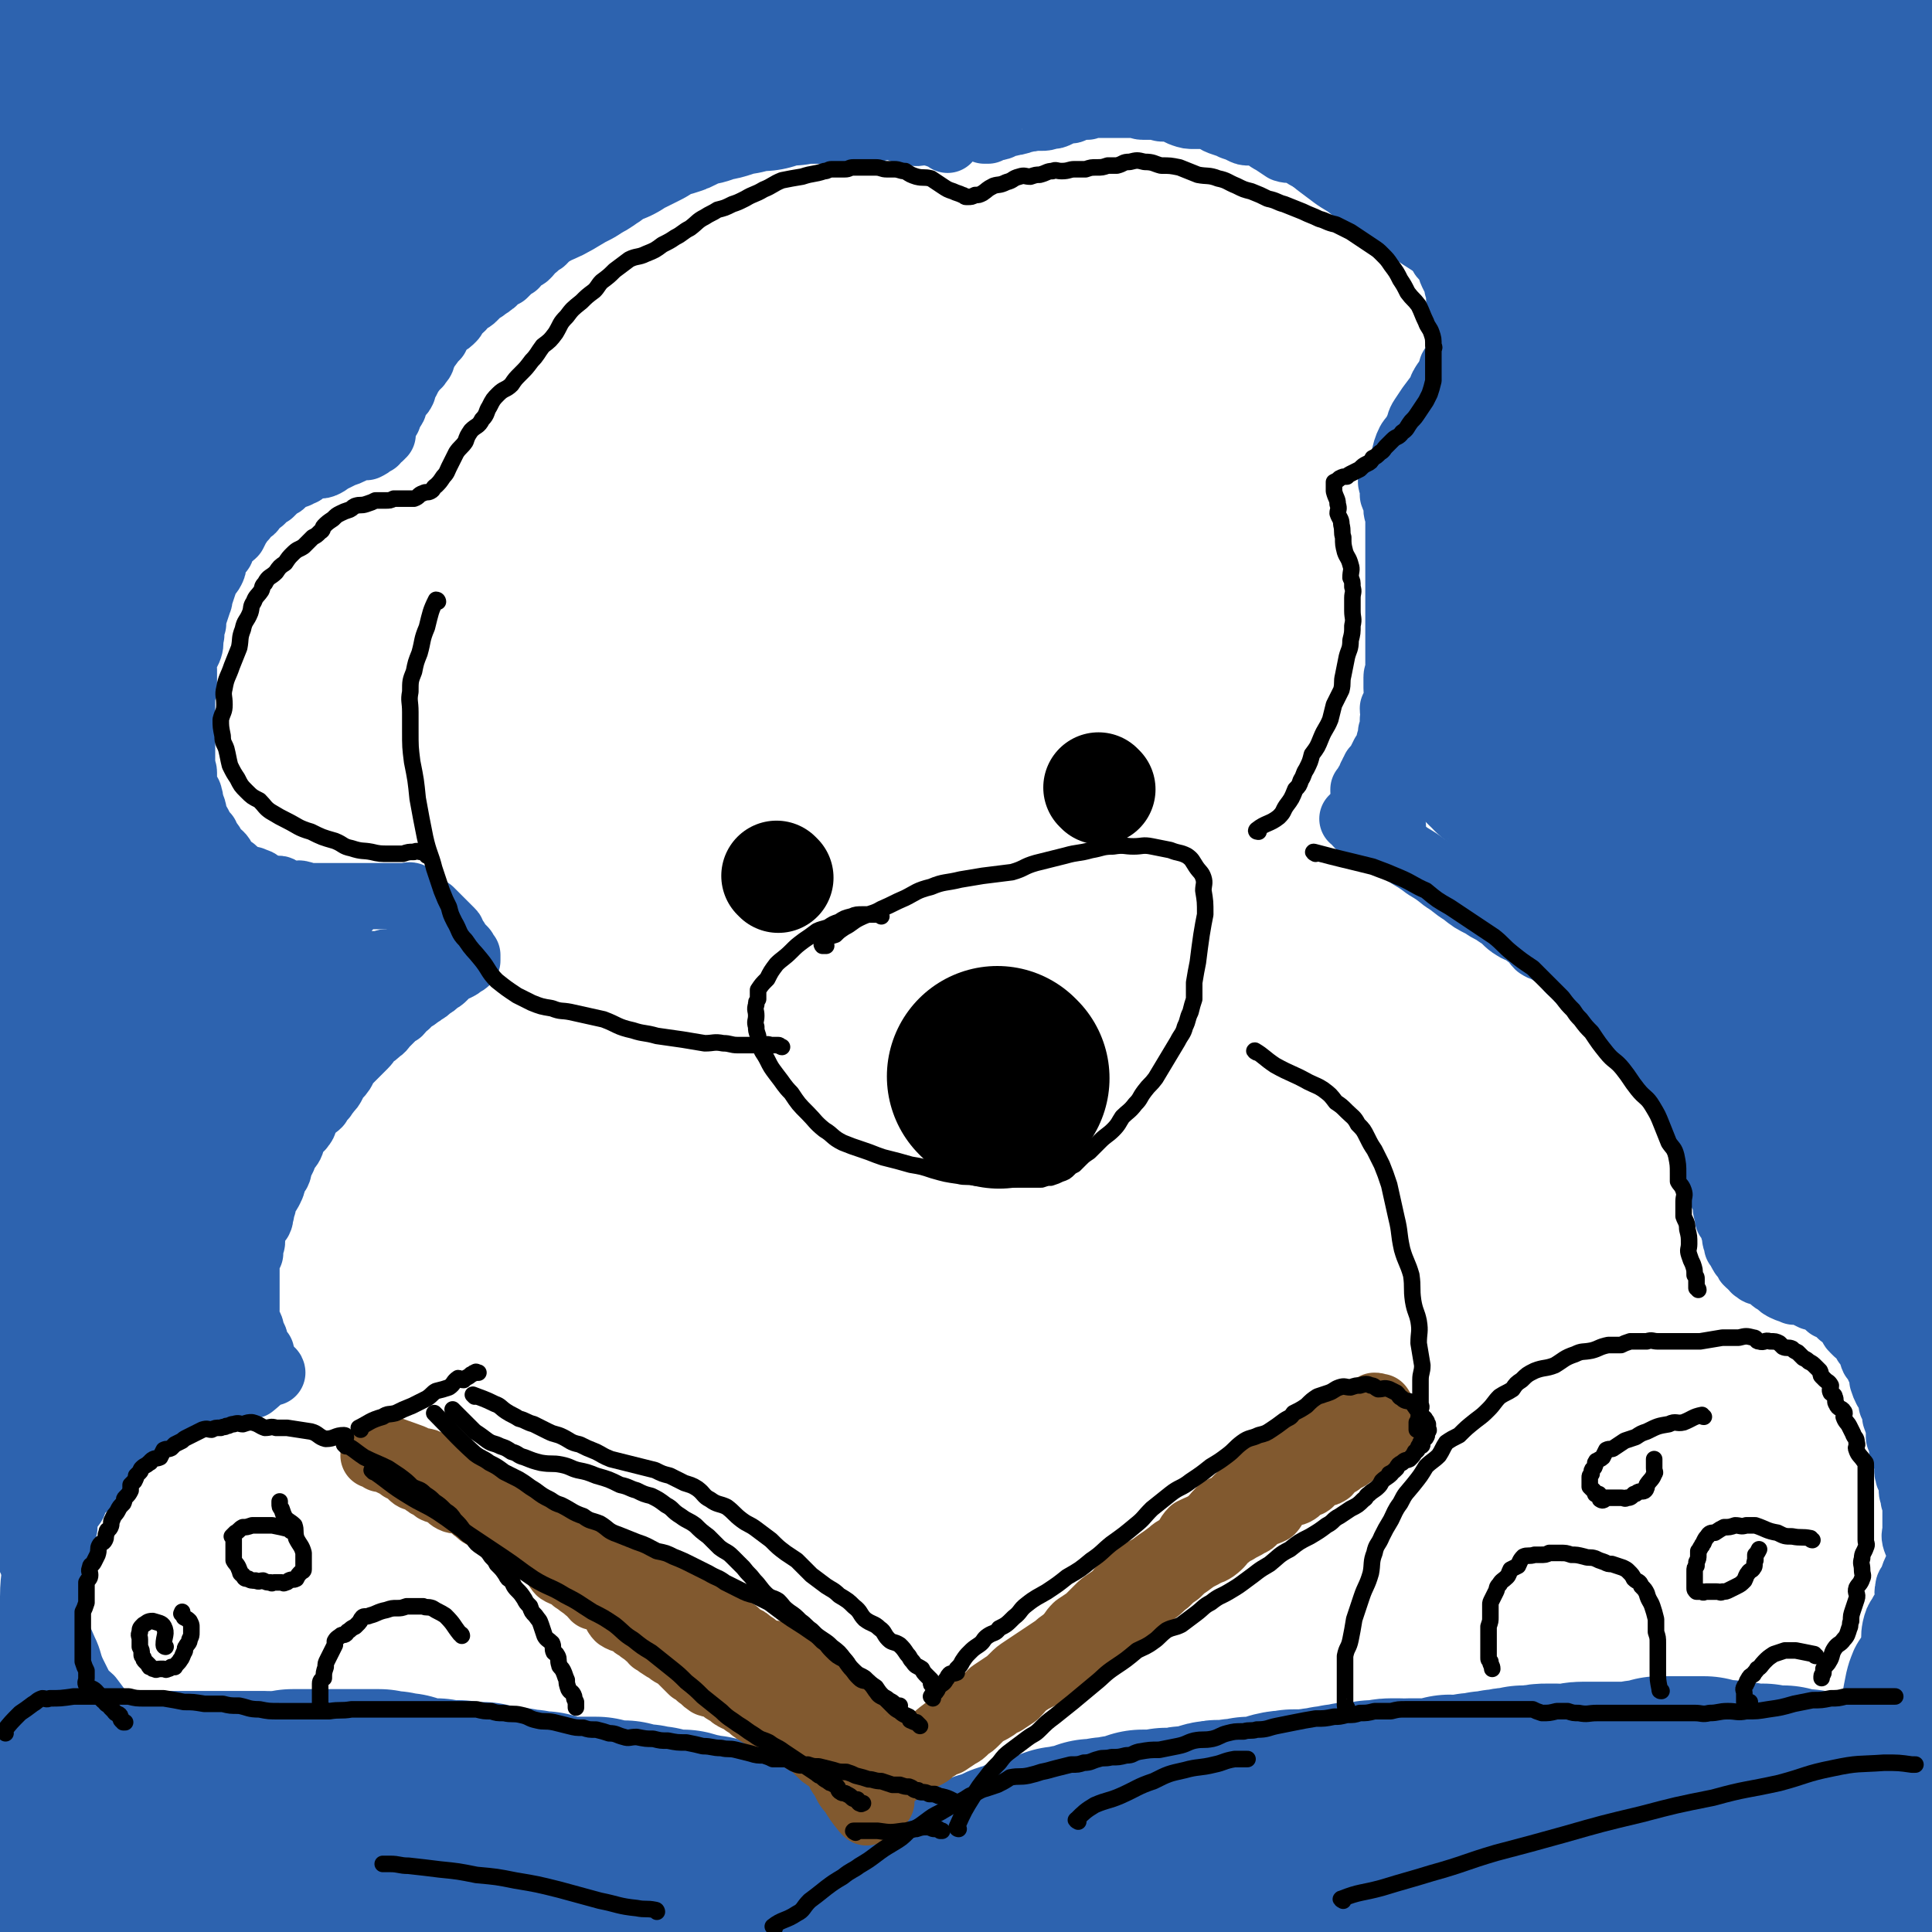 <svg viewBox='0 0 1050 1050' version='1.1' xmlns='http://www.w3.org/2000/svg' xmlns:xlink='http://www.w3.org/1999/xlink'><g fill='none' stroke='#2D63AF' stroke-width='120' stroke-linecap='round' stroke-linejoin='round'><path d='M974,1013c-1,0 -1,-1 -1,-1 -7,2 -6,4 -13,6 -7,3 -8,2 -16,3 -4,1 -4,1 -8,2 -4,0 -4,-1 -8,-1 -4,0 -4,0 -8,1 -4,0 -4,0 -7,0 -3,1 -3,0 -6,0 -3,1 -3,1 -7,1 -4,1 -4,0 -7,0 -4,0 -4,0 -9,0 -4,1 -4,2 -8,2 -3,1 -4,0 -7,0 -4,1 -4,1 -7,1 -4,1 -4,1 -8,1 -3,0 -3,0 -7,0 -3,1 -3,0 -6,0 -3,1 -3,1 -6,1 -2,1 -2,0 -4,0 -4,1 -4,1 -8,1 -2,1 -2,1 -4,1 -4,1 -4,0 -7,0 -4,0 -4,0 -7,0 -3,0 -3,0 -7,0 -3,1 -3,1 -7,1 -4,1 -4,0 -8,0 -4,0 -4,0 -8,0 -3,0 -3,0 -7,0 -4,0 -4,0 -7,0 -4,0 -4,0 -8,0 -5,1 -5,1 -11,1 -5,0 -5,0 -10,0 -6,1 -6,1 -12,1 -6,1 -6,1 -12,1 -7,1 -7,1 -13,1 -8,1 -8,1 -16,1 -9,1 -9,0 -18,0 -10,1 -10,1 -20,1 -10,1 -10,0 -19,0 -9,0 -9,0 -19,0 -10,0 -10,0 -20,0 -10,0 -10,1 -20,0 -9,0 -9,0 -18,0 -9,-1 -9,0 -19,-1 -11,0 -11,-2 -21,-2 -11,-1 -11,-1 -22,-1 -10,-1 -10,-1 -19,-2 -12,0 -12,1 -24,0 -12,0 -12,-1 -23,-1 -12,0 -12,0 -24,0 -10,0 -10,0 -20,0 -11,1 -11,1 -22,1 -10,1 -10,0 -20,0 -9,0 -9,1 -19,0 -7,0 -6,0 -13,0 -8,-1 -8,0 -16,-1 -9,0 -9,-1 -18,-1 -7,-1 -8,0 -15,-1 -8,0 -8,-1 -16,-2 -9,0 -9,0 -17,0 -9,0 -9,0 -17,-1 -10,0 -10,-1 -20,-2 -9,0 -9,0 -18,0 -7,0 -7,0 -14,0 -8,0 -8,0 -16,0 -6,0 -6,0 -13,0 -4,0 -4,0 -9,0 -5,0 -5,0 -11,0 -4,0 -4,0 -8,0 -3,0 -3,0 -6,0 -5,0 -5,0 -9,0 -3,0 -3,0 -6,0 -3,1 -3,2 -6,3 -1,0 -2,-1 -4,-1 -2,0 -2,0 -4,0 -2,1 -2,1 -5,1 -1,1 -1,0 -3,0 -2,1 -2,1 -3,1 -2,1 -2,1 -4,1 -1,0 -1,0 -2,1 -1,1 -1,1 -3,1 -1,1 -1,1 -3,2 '/><path d='M5,1013c0,0 -1,-1 -1,-1 5,-3 7,-1 12,-5 4,-2 3,-3 7,-7 3,-2 3,-2 6,-5 2,-1 3,-1 5,-3 2,-1 1,-2 3,-3 3,-2 3,-1 6,-2 3,-1 3,-1 7,-1 4,-1 4,0 8,-1 1,0 1,0 2,-1 1,0 1,0 3,-1 2,-1 2,-1 4,-2 2,0 2,0 4,0 3,0 3,-1 5,-1 3,0 3,1 5,0 2,0 2,-1 4,-1 3,0 3,0 7,0 2,0 2,0 4,0 3,0 3,0 5,0 3,0 3,0 6,0 2,0 2,0 3,0 3,0 3,0 6,0 2,0 2,0 5,0 2,0 2,0 5,0 2,0 2,0 5,0 2,0 2,0 4,0 3,0 3,0 5,0 2,0 2,0 4,0 3,0 3,1 6,0 2,0 2,0 5,0 2,0 2,0 4,-1 3,0 3,0 5,0 2,0 2,0 3,0 2,0 2,0 5,0 2,0 2,0 4,0 2,0 2,0 4,0 2,0 2,0 4,0 1,0 1,0 3,0 2,0 2,0 4,0 2,0 2,0 3,0 4,0 4,0 7,0 3,0 3,0 5,0 4,1 4,1 7,1 3,1 3,1 6,1 3,1 3,1 7,2 2,0 2,1 5,1 3,0 3,0 6,0 3,1 3,1 6,1 3,1 3,0 6,0 4,1 3,1 7,1 3,1 3,0 6,0 3,1 3,2 6,3 3,1 3,0 6,0 3,0 3,0 6,0 4,1 4,1 7,1 4,1 4,1 8,1 4,1 3,2 7,3 4,0 4,0 8,0 4,0 4,0 8,0 3,0 3,0 6,0 4,1 4,1 8,2 3,0 3,0 7,0 2,1 2,1 5,2 3,0 3,0 6,0 3,1 3,1 6,1 4,1 4,1 9,2 3,0 3,0 6,0 4,1 4,2 8,2 3,1 3,1 6,1 4,1 4,1 7,2 4,1 4,2 8,3 2,1 2,0 5,1 3,1 3,2 6,3 3,1 3,0 6,1 2,1 2,1 5,3 1,0 1,1 3,2 3,1 3,0 6,1 2,1 1,2 3,3 3,1 3,1 5,1 3,1 3,1 6,2 2,1 2,1 4,2 1,1 1,1 2,1 2,0 2,0 4,0 2,1 2,0 4,1 2,1 1,2 3,3 2,1 2,0 4,0 2,0 2,0 4,0 2,1 2,1 4,1 2,1 2,0 4,0 2,0 2,0 4,0 1,0 1,0 2,0 2,1 2,1 4,1 1,0 1,0 3,0 1,1 1,0 3,0 2,0 2,0 4,0 1,0 1,0 2,0 1,0 1,0 2,0 2,0 2,1 3,0 2,0 2,0 4,-1 2,0 2,1 4,0 2,0 2,0 4,-1 1,0 1,0 3,-1 2,0 2,0 3,-1 2,-1 2,-1 3,-2 2,-1 2,0 4,-1 2,0 2,0 4,-2 1,-1 1,-1 3,-2 1,-1 2,-1 4,-1 1,-1 2,0 3,-1 2,-1 2,-1 4,-2 2,-2 3,-1 5,-2 1,0 1,0 3,-1 2,0 2,-1 4,-2 1,0 1,0 3,-1 2,0 2,0 4,0 1,-1 1,0 3,-1 2,0 2,0 3,-1 2,0 2,-1 4,-2 2,0 2,1 4,0 1,0 1,0 2,-1 2,0 2,1 3,0 1,0 1,0 3,0 1,-1 1,0 2,-1 2,0 2,-1 3,-2 2,0 2,0 4,0 2,0 2,0 4,-1 2,0 2,1 3,0 2,0 2,0 4,-1 2,0 2,0 4,0 2,-1 2,0 5,-1 2,0 1,-1 3,-2 2,0 2,0 4,0 2,0 2,1 4,0 2,0 2,0 5,-1 2,0 2,1 4,0 2,0 2,0 4,0 2,-1 2,-1 5,-1 2,0 2,1 3,0 3,0 3,0 6,-1 2,-1 2,-2 5,-2 3,-1 3,1 6,0 2,0 2,0 5,-1 4,0 4,0 7,-1 3,0 3,0 5,0 4,0 4,0 7,-1 2,0 2,-1 5,-2 4,-1 4,0 7,-1 4,0 4,0 8,0 3,-1 3,0 6,-1 3,0 3,0 6,-1 3,0 3,0 6,-1 3,0 3,0 6,-1 3,0 3,0 5,0 3,0 3,0 6,-1 2,0 3,1 5,0 2,0 2,-1 5,-1 2,0 2,0 4,0 3,1 3,0 6,0 3,0 3,0 6,0 3,0 3,0 5,0 3,0 3,1 5,0 3,0 3,-1 6,-2 3,0 3,1 6,0 3,0 3,0 7,-1 3,0 3,0 7,-1 4,0 4,0 7,-1 4,0 4,-1 8,-1 3,0 3,0 5,-1 3,0 3,0 7,0 3,-1 3,-1 6,-1 2,0 2,0 5,0 4,0 4,1 7,0 4,0 4,-1 7,-1 3,0 3,0 6,0 2,0 2,0 4,0 2,0 2,0 5,0 3,0 3,0 6,0 2,0 2,1 4,0 4,0 4,0 7,-1 2,0 2,1 5,0 2,0 2,-1 5,-2 2,0 3,0 6,0 2,0 2,0 4,0 3,0 3,0 6,0 4,0 4,0 8,0 2,1 2,1 5,2 4,0 4,0 7,0 4,1 4,1 8,1 3,1 3,1 6,1 3,1 3,0 6,0 3,1 3,1 6,1 2,1 2,0 5,0 3,1 2,2 5,2 3,1 4,0 7,0 1,1 1,1 3,1 2,1 2,0 4,0 2,0 2,0 3,0 2,1 2,1 3,1 1,0 1,0 2,0 3,1 3,0 6,0 2,1 2,1 4,2 2,0 2,-1 3,-1 2,1 2,1 4,2 2,0 2,0 3,0 2,1 2,0 4,0 2,0 2,0 4,0 0,1 0,1 1,1 0,1 0,0 1,0 2,1 3,0 4,1 2,1 1,2 3,4 2,2 2,2 5,4 1,2 1,2 3,4 0,0 0,0 0,0 '/></g>
<g fill='none' stroke='#2D63AF' stroke-width='36' stroke-linecap='round' stroke-linejoin='round'><path d='M853,484c0,0 -1,-1 -1,-1 2,9 3,10 6,20 3,6 2,7 5,13 2,4 2,3 4,7 1,2 1,2 1,4 1,3 1,3 2,5 1,2 2,2 3,4 1,2 0,2 1,4 2,2 2,2 4,4 1,2 1,2 2,4 2,2 2,2 4,4 1,1 0,2 1,3 2,3 2,2 4,4 2,3 2,3 3,5 2,2 2,2 3,4 2,2 2,2 4,4 2,2 1,3 3,5 1,3 2,2 4,5 1,3 0,3 2,6 1,3 2,2 3,4 1,2 1,3 2,5 1,2 1,2 2,4 1,2 1,2 2,4 1,2 1,2 1,3 2,3 2,3 3,5 1,2 1,2 2,4 0,2 -1,2 0,4 1,2 2,1 3,3 0,1 0,1 0,2 1,2 0,2 1,3 1,1 1,1 1,2 1,2 1,2 2,4 1,1 1,1 2,2 0,1 0,1 0,2 1,1 0,1 1,3 1,1 1,1 1,2 1,2 1,2 2,3 0,1 0,1 0,2 0,1 1,1 1,2 1,1 0,1 1,3 0,1 0,1 0,3 0,1 1,1 1,2 0,2 0,2 0,3 1,1 1,1 2,2 1,0 1,1 1,2 0,1 0,1 0,2 0,1 1,1 1,3 0,1 0,1 0,2 0,1 1,1 1,2 0,1 0,1 0,2 1,1 2,0 2,1 1,0 0,1 0,2 0,1 1,1 1,2 1,0 0,0 1,1 1,0 1,0 1,1 1,1 0,2 1,2 1,2 2,1 3,2 1,1 0,2 1,2 2,2 2,1 4,2 3,1 3,1 5,3 1,1 1,1 3,2 2,2 2,2 4,3 2,1 3,1 5,2 3,0 3,0 6,1 2,1 2,1 4,2 2,0 2,0 3,1 2,0 2,0 4,1 1,0 1,0 2,1 0,0 0,1 0,2 1,0 1,0 2,0 1,1 1,1 2,1 0,0 0,0 0,1 1,1 1,1 2,2 1,1 1,1 3,2 1,1 1,1 2,2 0,1 0,1 1,2 1,1 0,1 1,2 1,1 1,1 2,2 2,1 2,1 4,2 1,1 0,1 1,2 0,1 0,1 0,2 1,1 1,0 2,1 1,2 1,2 1,3 1,2 0,2 1,4 1,1 2,0 3,2 1,1 0,2 0,3 1,2 1,2 2,4 0,2 0,2 0,3 1,3 1,3 2,5 1,2 2,1 3,4 1,2 0,2 0,4 1,2 1,2 2,4 0,1 0,1 0,3 1,3 1,3 2,5 0,1 0,1 0,3 0,1 0,1 0,3 1,2 2,1 2,3 1,3 -1,3 0,5 1,2 2,2 2,4 1,2 1,2 1,3 0,3 -1,3 0,5 0,3 2,2 2,5 1,2 0,2 0,4 0,2 1,2 1,5 1,3 1,3 1,6 0,2 0,2 0,4 0,3 0,3 0,6 0,3 -1,3 0,6 1,3 2,3 3,6 1,3 0,3 0,6 0,3 0,3 0,5 0,3 0,3 0,6 0,3 0,3 0,6 0,2 0,2 0,5 1,3 2,3 2,6 1,2 0,2 0,4 0,2 0,2 0,4 0,3 0,3 0,6 0,2 0,2 0,3 0,2 0,2 0,4 0,3 0,3 0,5 0,2 0,2 0,4 0,2 0,2 0,4 0,1 0,1 0,3 0,2 0,2 0,4 0,2 0,2 0,5 0,2 0,2 0,4 0,1 0,1 0,3 0,1 0,1 0,3 0,1 0,1 0,2 0,1 0,1 0,2 0,2 0,2 0,3 0,1 0,1 0,2 0,0 0,0 0,0 0,2 0,2 0,3 0,0 0,0 0,1 0,0 0,0 0,0 '/><path d='M1019,947c-1,0 -1,0 -1,-1 -1,-7 -1,-7 0,-14 1,-9 1,-9 3,-19 1,-4 1,-4 3,-9 2,-4 3,-4 5,-9 1,-5 0,-5 1,-10 1,-4 1,-4 3,-7 2,-4 3,-4 4,-8 1,-3 -1,-3 0,-6 0,-3 1,-2 2,-5 1,-2 1,-3 2,-5 2,-3 3,-3 4,-6 0,-3 -1,-3 -1,-6 0,-1 0,-2 0,-3 1,-2 1,-2 2,-4 0,-2 0,-3 0,-5 0,-1 0,-1 0,-2 0,-1 0,-1 0,-3 0,-2 0,-2 0,-4 0,-1 0,-1 0,-1 0,-1 0,-1 0,-2 0,-1 0,-1 0,-2 0,0 0,0 0,-1 0,0 0,0 0,-1 0,-1 0,-2 0,-2 0,0 0,1 0,2 0,2 0,2 0,4 0,3 0,3 0,6 0,4 0,4 0,8 0,5 0,5 0,10 0,18 1,18 0,36 -2,39 -1,39 -6,78 -4,35 -3,36 -11,70 -6,26 -5,28 -16,52 -9,18 -10,19 -24,33 -7,8 -8,8 -17,12 -8,2 -9,1 -17,1 -6,1 -6,0 -11,0 -7,1 -7,1 -14,3 -6,0 -6,0 -11,1 -3,1 -3,1 -7,2 -3,1 -3,1 -5,3 -2,1 -2,2 -3,4 '/><path d='M895,530c-1,0 -1,-1 -1,-1 -4,5 -4,6 -8,12 -2,3 -3,4 -6,5 -2,0 -2,-1 -5,-2 -2,-2 -2,-2 -5,-3 -4,-3 -4,-3 -8,-6 -1,-1 -2,-1 -3,-2 -1,-2 0,-3 -1,-5 -2,-1 -3,0 -5,-1 -1,-1 -1,-2 -2,-3 -2,-2 -2,-2 -4,-4 -2,-1 -2,-1 -5,-3 -3,-2 -3,-1 -6,-3 -3,-3 -2,-4 -6,-6 -3,-3 -4,-2 -7,-4 -5,-3 -4,-4 -9,-7 -4,-3 -4,-2 -8,-5 -6,-3 -6,-3 -11,-7 -5,-3 -5,-4 -10,-7 -5,-4 -5,-4 -10,-7 -4,-3 -4,-3 -9,-6 -4,-3 -4,-2 -8,-5 -3,-3 -3,-4 -6,-6 -3,-1 -3,0 -6,-2 -3,-2 -3,-3 -6,-4 0,-1 -1,0 -2,0 -1,-1 -1,-2 -3,-3 '/><path d='M757,449c0,0 -1,0 -1,-1 -1,-5 -1,-5 -2,-10 0,-7 0,-7 0,-13 0,-3 0,-3 0,-5 1,-3 2,-3 2,-6 0,-3 -1,-3 -1,-5 0,-3 0,-3 0,-6 1,-3 1,-3 1,-5 1,-3 1,-3 1,-7 1,-3 0,-3 0,-6 1,-2 2,-2 2,-4 1,-4 0,-4 0,-7 0,-3 0,-3 0,-6 0,-2 1,-2 1,-4 1,-1 0,-1 0,-3 0,-3 0,-3 0,-6 0,-2 0,-2 0,-4 0,-3 0,-3 0,-6 0,-2 0,-2 0,-4 0,-2 0,-2 0,-4 0,-2 0,-2 0,-3 0,-2 0,-2 0,-4 0,-2 0,-2 0,-5 0,-1 0,-1 0,-2 0,-2 0,-2 0,-4 0,-1 0,-1 0,-3 0,-1 0,-1 0,-2 0,-1 0,-1 0,-3 0,-2 0,-2 0,-4 0,-1 0,-1 0,-2 0,-2 0,-2 0,-4 0,-1 0,-1 0,-1 0,-3 0,-3 0,-5 0,-2 0,-2 0,-3 0,-2 0,-2 0,-4 0,-2 0,-2 0,-3 0,-1 0,-1 0,-2 0,-2 0,-2 0,-4 -1,-1 -1,-1 -1,-2 0,-1 0,-1 0,-3 0,-1 1,-1 0,-2 0,-2 -1,-2 -2,-3 0,-2 0,-2 0,-3 0,-1 0,-1 0,-2 0,-1 0,-1 0,-2 -1,0 -1,0 -1,-1 0,0 0,-1 0,-1 0,0 0,1 0,2 0,1 1,1 1,3 0,2 0,2 0,4 1,3 2,3 3,6 1,3 1,3 1,7 1,3 1,3 2,6 1,3 2,3 3,6 1,5 0,5 1,10 1,4 0,4 1,8 1,5 2,4 3,9 0,3 0,3 0,6 0,4 0,4 0,7 0,2 0,2 0,5 0,3 0,3 0,7 0,1 0,1 0,3 0,2 0,2 0,4 0,2 0,2 0,4 0,3 0,3 0,5 0,2 0,2 0,4 0,2 1,2 0,5 0,2 -1,1 -2,3 -1,2 0,2 -1,4 0,3 -1,2 -1,5 -1,2 -1,2 -2,5 -1,1 -1,1 -1,2 -1,2 -1,2 -2,4 -1,1 -1,1 -2,3 -1,2 -1,2 -2,4 -1,2 -1,2 -2,4 -1,1 -1,1 -1,2 -2,2 -2,2 -3,3 -1,2 -1,2 -2,4 0,0 0,0 0,1 -1,1 -1,1 -1,1 -1,1 -1,1 -2,2 0,1 0,1 -1,2 0,1 0,1 -1,2 0,1 -1,2 -1,3 0,0 0,0 0,0 0,0 0,0 -1,1 0,0 1,0 0,1 0,1 -1,1 -2,2 0,0 0,1 0,1 1,0 1,0 2,0 '/><path d='M764,250c0,0 -1,0 -1,-1 1,-4 1,-5 3,-9 2,-3 3,-3 4,-6 2,-4 1,-4 3,-7 2,-3 2,-3 4,-6 3,-4 3,-4 6,-8 1,-1 0,-2 1,-3 1,-2 1,-2 3,-4 1,-2 1,-2 1,-3 1,-1 1,-2 1,-3 1,-2 1,-1 2,-3 1,-2 1,-2 1,-3 1,-2 1,-1 1,-3 1,-1 1,-1 1,-3 0,-2 0,-2 0,-3 0,-2 0,-2 0,-3 0,-2 0,-2 0,-4 0,-1 0,-1 0,-2 0,-2 0,-2 0,-4 0,-2 0,-2 0,-4 0,-2 1,-2 0,-3 0,-2 -1,-1 -1,-3 0,-2 0,-2 0,-3 0,-2 0,-2 -1,-3 0,-2 0,-2 -1,-4 -1,-2 -1,-2 -2,-4 -1,-2 0,-2 -1,-4 -1,-2 -2,-2 -3,-4 -2,-1 -1,-2 -2,-4 -2,-2 -2,-1 -4,-3 -1,-2 -1,-2 -3,-4 -1,-2 -1,-3 -3,-4 -2,-3 -2,-3 -4,-5 -2,-1 -2,0 -3,-1 -3,-2 -2,-3 -5,-5 -2,-2 -2,-2 -4,-4 -2,-2 -2,-2 -5,-3 -2,-1 -2,-1 -4,-2 -2,-2 -2,-2 -5,-4 -3,-2 -3,-1 -6,-3 -3,-1 -2,-2 -5,-3 -3,-2 -4,-1 -7,-3 -4,-2 -4,-2 -7,-4 -3,-1 -3,-1 -6,-2 -4,-2 -3,-2 -7,-4 -3,-1 -4,0 -7,-1 -3,-2 -3,-2 -6,-4 -4,-2 -4,-3 -8,-5 -2,0 -2,0 -5,0 -2,0 -2,0 -4,-1 -2,-1 -2,-1 -5,-2 -2,-1 -2,-1 -5,-2 -3,-1 -3,-1 -6,-3 -2,0 -2,-1 -4,-1 -3,0 -3,0 -6,0 -3,0 -3,0 -6,-1 -3,-1 -3,-2 -6,-3 -2,0 -3,0 -5,0 -2,0 -2,-1 -5,-1 -3,0 -3,0 -6,0 -2,0 -2,-1 -3,-1 -2,0 -2,0 -4,0 -2,0 -2,0 -4,0 -2,0 -2,0 -4,0 -2,0 -2,0 -4,0 -2,0 -2,0 -4,0 -2,0 -2,0 -3,0 -2,0 -2,0 -4,1 -1,0 -1,0 -2,0 -2,0 -2,0 -5,1 -1,0 -1,1 -2,1 -2,0 -2,0 -3,0 -2,1 -2,1 -4,2 -2,1 -2,1 -4,1 -3,1 -3,1 -5,1 -2,0 -2,0 -4,0 -3,1 -3,0 -5,1 -2,0 -2,1 -4,1 -2,1 -2,0 -4,1 -2,0 -2,0 -4,1 -1,0 -1,1 -2,1 -2,1 -3,-1 -5,0 -1,0 0,1 -1,2 -1,0 -1,0 -2,0 '/><path d='M515,76c0,0 0,0 -1,-1 -5,-2 -5,-2 -9,-3 -5,-1 -5,1 -9,0 -7,-1 -6,-2 -12,-3 -4,-1 -4,0 -7,-1 -3,0 -3,0 -6,0 -4,0 -4,-1 -7,-1 -3,0 -3,0 -6,0 -3,-1 -3,-2 -6,-2 -2,-1 -2,0 -5,0 -3,0 -3,-1 -7,-1 -2,0 -2,0 -5,0 -2,0 -2,0 -4,0 -3,0 -3,0 -7,0 -2,0 -2,0 -5,0 -3,0 -3,1 -6,1 -3,0 -3,-1 -6,0 -3,0 -3,1 -7,2 -2,1 -2,0 -5,1 -2,0 -2,0 -5,1 -2,0 -2,1 -4,1 -3,1 -3,1 -5,2 -2,1 -2,1 -5,2 -2,1 -2,1 -5,2 -3,1 -3,1 -5,2 -2,1 -2,2 -4,2 -3,2 -3,1 -6,2 -2,1 -2,1 -3,2 -2,1 -1,2 -3,2 -2,2 -2,1 -4,2 -2,1 -2,2 -4,3 -2,1 -2,1 -4,2 -2,2 -2,2 -4,4 -2,2 -2,2 -4,4 -2,1 -2,0 -4,1 -2,1 -1,2 -3,3 -2,2 -2,2 -5,4 -1,2 -1,2 -3,4 -2,1 -2,2 -4,3 -2,2 -2,2 -4,3 -2,1 -3,1 -4,2 -2,1 -1,2 -2,4 -2,2 -2,2 -5,4 0,1 0,1 -1,2 -2,1 -2,1 -4,3 -1,0 -1,0 -2,1 -1,2 -1,2 -3,4 -1,1 -2,0 -3,1 -2,2 -2,2 -3,4 -2,1 -2,1 -4,3 -1,1 -1,1 -2,2 -2,1 -2,1 -4,2 -2,2 -1,2 -3,3 -2,2 -2,1 -4,3 -1,0 -1,0 -2,1 -2,2 -2,2 -4,4 -1,1 -2,1 -3,2 -2,1 -2,1 -3,3 -2,2 -2,1 -4,3 -1,2 0,2 -1,3 -2,2 -2,2 -4,3 -1,1 -1,1 -2,2 -1,2 -2,2 -3,5 -1,1 -1,1 -2,2 -2,3 -2,3 -4,5 0,1 0,1 -1,3 -1,2 0,2 -2,4 -1,2 -1,1 -3,3 -1,2 -1,2 -2,3 -1,2 -1,2 -2,4 -1,1 -1,1 -2,3 0,1 0,1 0,2 -1,2 -1,2 -3,3 -1,1 -1,1 -2,2 0,2 0,2 0,4 -1,2 -1,1 -2,3 -1,2 -1,2 -1,3 -1,1 -1,1 -2,2 0,1 0,1 0,2 -1,1 -1,1 -1,3 0,0 -1,0 -1,0 0,1 1,1 1,2 0,0 -1,0 -1,1 -1,1 -1,1 -3,2 0,0 0,1 0,1 -1,0 -1,0 -2,1 -1,1 -1,1 -3,2 0,0 0,0 -1,0 -2,0 -2,0 -3,0 -2,1 -2,1 -4,2 -2,1 -2,1 -5,2 -2,1 -2,1 -4,2 -3,1 -3,2 -5,3 -2,1 -2,1 -5,1 -3,1 -3,1 -6,2 -1,1 -1,2 -3,2 -2,2 -3,1 -5,2 -2,1 -2,2 -4,3 -1,2 -2,1 -3,2 -2,2 -2,2 -4,4 -2,1 -2,1 -3,2 -1,1 -1,1 -2,2 -2,1 -2,1 -4,3 -1,1 0,1 -1,2 -1,1 -2,1 -3,2 -1,1 0,1 -2,3 0,0 -1,0 -1,1 -1,1 -1,2 -2,3 -1,2 -1,2 -2,4 -1,1 -1,1 -2,1 -1,1 -2,1 -3,2 -1,1 0,2 -1,4 -1,1 0,2 -2,3 -1,2 -1,1 -2,3 -1,1 0,2 -1,3 0,2 0,2 -1,4 -1,2 -2,2 -3,4 -1,2 -1,2 -1,3 -1,3 -1,3 -2,6 -1,2 0,2 -1,4 -1,3 -1,3 -2,6 -1,3 -1,3 -1,6 -1,3 -1,3 -1,6 -1,4 0,4 -1,7 -1,3 -2,3 -3,6 -1,3 0,3 0,6 0,3 0,3 0,5 0,3 0,3 0,5 0,2 -1,2 -1,4 0,2 0,2 0,5 0,2 0,2 0,4 0,1 0,1 0,3 0,3 0,3 0,5 0,2 0,2 0,3 0,2 0,2 0,4 0,3 0,3 0,5 0,3 0,3 0,5 0,2 0,2 0,4 0,2 1,2 1,4 0,3 0,3 0,5 0,2 0,2 1,4 1,2 2,2 2,4 1,2 0,2 1,4 0,2 1,2 1,3 1,3 0,3 1,5 1,2 1,1 2,3 1,2 1,2 2,4 1,1 1,1 2,2 1,3 1,2 3,5 0,1 0,1 1,3 0,0 0,0 1,1 2,1 2,1 3,2 1,1 1,2 2,3 0,1 0,1 1,2 1,1 1,2 3,3 0,0 1,-1 1,0 2,1 1,1 3,3 1,0 1,0 2,1 1,0 1,1 2,1 2,0 2,0 3,0 1,1 1,0 2,1 2,0 1,1 3,2 1,0 1,0 2,1 2,0 2,0 4,1 1,0 1,0 3,0 1,0 1,0 2,1 1,0 1,1 3,1 1,1 1,0 2,1 2,0 2,0 3,0 1,0 1,-1 3,0 1,0 1,0 2,1 1,0 1,0 2,0 1,0 1,0 2,0 2,0 2,0 3,0 2,0 2,0 4,0 0,0 0,0 1,0 2,0 2,0 3,0 1,0 1,0 2,0 2,0 2,0 4,0 0,0 0,0 1,0 2,0 2,0 4,0 1,0 1,0 3,0 1,0 1,0 3,0 1,0 1,0 3,0 1,0 1,0 3,0 2,0 2,0 3,0 1,0 1,0 2,0 2,0 2,0 4,0 0,0 0,0 1,0 1,0 1,0 2,0 1,0 1,0 2,0 1,0 1,0 2,0 2,0 2,-1 4,0 0,0 0,0 1,1 1,0 0,0 1,1 2,2 2,1 4,3 2,1 2,2 4,3 1,1 1,1 2,2 2,2 2,2 3,3 1,1 1,1 2,2 2,2 2,2 4,4 1,1 1,1 1,3 1,1 1,1 2,2 1,2 1,2 2,3 1,1 1,1 2,2 1,1 0,1 1,2 0,1 1,1 1,1 0,1 0,1 0,2 0,0 0,0 0,1 -1,1 -1,1 -3,2 -1,1 -1,1 -3,2 -2,0 -2,0 -3,1 -2,2 -2,2 -4,4 -1,1 -1,1 -3,2 -2,2 -2,2 -4,3 -2,2 -2,2 -4,3 -2,2 -2,1 -4,3 -3,2 -3,1 -5,4 -2,1 -2,2 -4,4 -2,1 -2,1 -4,3 -2,2 -2,2 -4,4 -1,1 -1,2 -3,3 -2,2 -2,2 -4,3 -2,2 -2,3 -4,5 -1,1 -1,1 -2,2 -2,2 -2,2 -5,5 -1,1 -1,1 -3,3 -1,2 -1,2 -2,4 -2,3 -2,2 -4,5 -1,0 -1,1 -1,2 -1,2 -1,2 -3,4 -1,2 -1,1 -2,3 -2,2 -2,2 -3,4 -2,2 -2,1 -4,3 -1,2 -1,2 -3,4 -1,2 0,3 -2,5 -1,2 -2,1 -3,3 -1,1 -1,2 -2,3 -1,2 0,2 -1,4 -1,2 -2,2 -3,4 -1,2 -1,2 -1,3 -1,2 -1,2 -2,4 -1,2 0,2 -1,4 -1,1 -2,1 -2,3 -1,1 0,2 -1,3 0,2 -1,2 -1,3 -1,2 -1,2 -2,3 0,1 -1,1 -2,2 0,2 0,2 0,4 -1,2 -1,2 -1,4 -1,2 0,2 -1,4 -1,1 -1,1 -2,2 -1,2 -1,2 -1,3 -1,1 -1,1 -1,3 0,2 0,2 0,4 0,1 -1,1 -1,3 0,1 0,2 0,3 -1,2 -2,1 -2,3 -1,1 0,2 0,3 0,2 0,2 0,4 0,2 0,2 0,3 0,2 0,2 0,4 0,1 0,1 0,3 0,2 0,2 0,3 0,2 0,2 0,4 0,2 0,2 0,4 0,2 -1,3 0,5 0,2 1,2 2,4 1,2 0,2 1,4 0,1 1,1 1,2 1,1 0,1 1,3 0,1 0,1 0,2 0,1 -1,2 0,2 1,1 2,0 3,1 0,0 -1,1 -1,3 0,0 0,0 1,0 '/><path d='M148,746c0,0 0,-1 -1,-1 -5,3 -5,4 -10,8 -3,1 -4,0 -7,2 -4,1 -4,1 -8,3 -6,1 -7,1 -13,3 -2,0 -2,1 -4,2 -3,1 -3,0 -6,1 -3,1 -2,2 -5,4 -2,1 -2,0 -5,1 -2,2 -2,3 -4,5 -3,2 -4,1 -6,3 -2,1 -2,2 -3,3 -3,2 -3,2 -6,4 -3,2 -2,3 -5,6 -3,1 -3,1 -5,3 -2,2 -2,2 -4,4 -2,3 -2,3 -4,5 -3,2 -3,2 -5,5 -2,2 -2,2 -4,4 -2,2 -2,2 -3,4 -1,1 0,1 0,2 -1,2 -2,2 -3,3 -1,2 -1,2 -1,4 -1,3 -1,3 -1,6 -1,3 0,3 -1,6 -1,4 -2,3 -3,7 -1,2 0,2 0,4 -1,4 -1,4 -2,7 0,1 0,1 0,2 0,2 0,2 0,5 0,1 0,1 0,3 0,2 0,2 0,4 0,2 0,2 0,4 0,1 0,1 0,3 0,2 0,2 0,3 0,2 0,2 0,4 0,2 0,2 0,5 0,2 0,2 0,4 0,3 0,3 0,6 0,4 0,4 0,7 0,4 0,4 0,8 0,3 -2,3 -2,6 -1,7 -1,7 0,13 2,19 2,19 4,38 '/><path d='M78,980c0,0 0,-1 -1,-1 -4,-4 -5,-3 -9,-8 -3,-2 -2,-2 -4,-6 -3,-5 -2,-5 -5,-10 -3,-5 -3,-5 -6,-9 -1,-3 -2,-3 -3,-6 -1,-4 0,-4 -1,-8 -1,-2 -1,-2 -2,-4 -1,-2 -1,-2 -2,-3 0,-1 0,-1 0,-2 0,-2 0,-2 -1,-3 -1,-2 -1,-1 -2,-3 0,0 0,0 0,0 -1,-1 -1,0 -2,-1 '/><path d='M7,917c0,0 -1,-1 -1,-1 5,-1 6,-1 12,-1 4,1 4,1 7,3 2,2 2,3 4,5 2,3 3,3 5,6 2,4 2,4 4,8 1,3 1,4 3,6 5,3 6,2 11,5 5,3 5,3 9,7 3,2 3,3 6,6 3,2 2,3 5,4 2,2 3,0 4,2 2,1 1,2 2,3 2,2 2,2 4,4 1,2 1,2 2,3 2,2 2,1 4,3 1,2 0,3 1,5 2,1 2,1 4,2 1,1 2,1 3,2 1,2 1,2 2,4 1,1 2,0 3,1 2,2 1,2 3,4 1,0 1,0 2,0 1,1 1,1 2,1 1,1 1,1 2,1 0,1 0,1 1,2 0,0 0,0 1,0 1,1 2,0 3,0 0,1 0,1 0,1 0,1 1,1 1,0 0,0 0,0 0,-1 -1,-2 0,-2 -1,-4 -2,-3 -2,-2 -4,-4 -1,-2 -1,-2 -3,-3 -1,-2 -2,-2 -3,-4 -2,-2 -2,-3 -3,-5 -2,-2 -2,-2 -4,-4 -3,-2 -3,-2 -5,-4 -7,-6 -8,-5 -13,-11 -4,-4 -3,-5 -5,-9 -3,-4 -3,-4 -7,-7 -2,-2 -2,-2 -4,-4 -3,-3 -2,-3 -5,-6 -2,-3 -2,-3 -4,-6 -3,-4 -3,-4 -6,-8 -2,-2 -3,-2 -5,-5 -2,-4 -2,-4 -4,-8 -3,-6 -2,-7 -5,-13 -4,-10 -6,-9 -10,-19 -4,-10 -1,-11 -4,-21 -2,-7 -4,-7 -6,-14 -1,-4 -1,-4 -2,-9 '/><path d='M18,689c0,0 -1,-2 -1,-1 1,10 1,11 3,22 1,7 2,7 3,14 1,8 2,8 2,16 1,9 0,9 0,18 -1,12 -1,12 -2,24 -1,15 -2,15 -3,30 -1,15 1,15 0,30 0,13 -2,13 -2,26 -1,11 0,11 0,23 0,7 0,7 0,15 0,7 0,7 0,14 0,8 0,8 0,15 0,6 0,6 0,13 0,6 0,6 0,13 0,7 0,7 0,14 0,7 0,7 0,14 0,6 0,6 0,12 0,6 0,6 0,11 0,5 0,5 0,9 0,4 0,4 0,8 0,4 0,4 0,7 0,1 0,1 0,3 0,2 0,2 0,4 0,3 0,3 0,6 0,2 0,2 0,4 0,3 0,3 0,5 0,1 0,1 0,3 0,0 0,1 0,1 -1,2 -2,2 -3,3 0,0 1,0 1,1 0,0 0,0 0,0 '/></g>
<g fill='none' stroke='#2D63AF' stroke-width='120' stroke-linecap='round' stroke-linejoin='round'><path d='M53,596c0,0 0,-2 -1,-1 -4,17 -6,18 -9,37 -3,17 -1,17 -3,34 -2,14 -3,14 -5,28 -2,15 -2,15 -4,31 -1,5 -1,5 -2,9 0,3 0,3 0,5 0,2 0,2 0,4 0,1 0,1 0,1 0,1 0,1 0,1 0,1 0,1 0,2 0,2 0,2 0,4 0,3 0,3 0,6 0,3 0,3 0,6 0,2 0,2 0,3 0,2 0,3 0,3 0,0 0,-1 0,-2 0,-4 0,-4 0,-7 0,-4 0,-4 1,-8 0,-5 1,-5 1,-9 0,-5 0,-5 0,-9 0,-5 0,-5 0,-9 0,-6 -1,-6 0,-11 1,-7 2,-7 3,-13 1,-7 0,-7 0,-13 0,-7 -1,-7 0,-13 0,-5 1,-5 2,-11 0,-3 0,-3 0,-6 0,-3 0,-3 0,-5 0,-2 0,-2 0,-3 0,-1 0,-1 0,-1 0,0 0,0 0,0 '/><path d='M82,720c0,0 0,0 -1,-1 -2,-6 -1,-6 -3,-11 -1,-5 -1,-5 -3,-9 -2,-4 -3,-3 -6,-7 -2,-4 -2,-4 -4,-9 -2,-4 -2,-4 -4,-9 -1,-4 0,-4 -1,-9 -1,-4 -2,-3 -3,-7 0,-4 -1,-4 -1,-7 0,-3 1,-3 0,-6 -1,-3 -2,-3 -3,-6 -1,-3 0,-3 0,-6 0,-3 0,-3 0,-6 0,-2 0,-2 0,-3 0,-2 0,-2 0,-3 0,-2 0,-2 0,-3 0,-2 0,-2 0,-4 0,-3 0,-3 0,-5 0,-2 0,-2 0,-4 0,-2 0,-2 0,-4 0,-1 -1,-1 0,-2 2,-2 3,-2 6,-4 0,0 0,0 0,0 '/><path d='M73,629c0,0 -1,0 -1,-1 2,-6 2,-6 4,-11 3,-8 3,-8 7,-16 2,-3 2,-3 5,-6 1,-3 1,-3 3,-6 2,-4 3,-4 6,-8 2,-2 1,-3 3,-6 2,-2 3,-2 5,-4 2,-3 2,-3 4,-6 2,-2 2,-2 4,-4 2,-1 1,-2 3,-3 2,-2 2,-2 4,-4 1,-1 2,0 3,-1 1,-1 1,-2 3,-3 1,-1 1,-1 2,-2 1,0 2,0 3,0 1,-1 0,-2 1,-3 1,-1 1,0 2,0 1,0 1,0 2,0 1,0 1,0 2,0 '/><path d='M90,574c0,0 0,0 -1,-1 -3,-6 -4,-5 -6,-11 -2,-5 0,-5 -2,-9 -3,-8 -5,-7 -9,-14 -4,-7 -3,-7 -7,-14 -3,-7 -3,-7 -5,-15 -3,-9 -2,-9 -4,-18 -2,-12 -3,-12 -6,-24 -2,-13 -2,-13 -5,-25 -2,-12 -2,-12 -3,-23 -1,-9 -2,-9 -2,-18 -1,-7 0,-7 0,-15 -1,-6 -1,-6 -2,-12 0,-4 0,-4 0,-7 0,-5 0,-5 0,-9 0,-5 0,-5 0,-10 0,-5 -1,-5 -1,-10 -1,-6 -1,-6 -1,-13 -1,-14 -2,-14 -2,-29 0,-19 1,-19 2,-38 '/><path d='M16,682c0,0 -1,0 -1,-1 1,-5 3,-5 3,-9 1,-9 0,-9 0,-18 0,-8 0,-8 0,-16 0,-13 0,-13 0,-27 0,-16 0,-16 0,-31 0,-18 0,-18 0,-35 0,-19 -1,-19 0,-38 0,-20 1,-20 2,-41 1,-17 0,-17 2,-34 1,-11 1,-11 3,-23 2,-6 2,-6 3,-13 2,-5 2,-5 3,-11 0,-2 0,-2 0,-4 0,-4 0,-4 0,-7 0,-7 0,-7 0,-14 0,-15 0,-15 0,-29 0,-14 0,-14 0,-27 0,-12 -1,-12 -2,-24 0,-8 0,-8 0,-17 0,-7 0,-7 0,-15 1,-12 2,-12 2,-25 1,-20 -1,-20 0,-40 1,-19 3,-19 5,-39 1,-16 -1,-16 0,-33 0,-8 1,-8 2,-16 0,-6 0,-6 0,-12 0,-4 0,-4 0,-8 0,-2 0,-2 0,-5 1,-6 1,-6 2,-11 0,-10 -1,-10 0,-19 2,-15 -1,-17 5,-30 8,-19 11,-17 22,-34 9,-13 8,-14 18,-26 5,-6 6,-5 11,-11 '/><path d='M40,215c0,0 -1,0 -1,-1 1,-6 -1,-8 3,-13 5,-9 8,-7 15,-15 6,-6 5,-7 10,-13 10,-15 10,-15 21,-29 14,-19 13,-20 29,-38 42,-43 42,-43 86,-83 18,-16 18,-16 37,-30 16,-13 16,-13 33,-24 12,-9 12,-10 25,-17 10,-6 10,-6 20,-10 5,-2 5,-2 10,-3 1,0 1,0 2,1 0,0 0,0 -1,1 0,1 0,1 -1,2 -2,1 -2,0 -5,1 -5,3 -5,3 -9,6 -11,8 -11,8 -22,16 -18,13 -18,13 -36,26 -20,15 -20,15 -39,29 -21,16 -20,16 -41,31 -20,14 -21,14 -41,28 -13,10 -13,10 -26,20 -7,6 -9,5 -14,11 -3,3 -2,4 -3,7 0,3 0,4 0,7 0,1 0,1 0,2 0,0 0,1 0,1 0,-1 0,-2 1,-4 1,-4 0,-4 2,-8 4,-9 4,-9 9,-17 7,-12 7,-12 15,-24 9,-15 9,-15 19,-29 21,-29 21,-28 43,-57 12,-15 12,-15 24,-30 11,-12 11,-12 22,-24 5,-6 5,-6 10,-12 3,-4 4,-3 7,-7 1,-1 2,-2 2,-2 -1,-1 -2,-1 -3,0 -4,1 -3,2 -7,4 -6,4 -7,3 -13,7 -14,10 -14,11 -27,21 -22,16 -23,15 -45,33 -23,18 -24,18 -46,39 -20,20 -20,20 -38,42 -16,21 -17,20 -29,43 -12,21 -11,22 -20,45 -1,3 0,3 0,7 0,4 0,5 0,8 0,0 0,-1 0,-1 '/><path d='M62,258c0,0 -1,0 -1,-1 2,-6 4,-6 6,-13 4,-12 3,-12 7,-24 1,-6 1,-6 3,-13 2,-6 3,-6 5,-12 3,-6 3,-6 6,-11 4,-7 5,-6 9,-12 5,-7 4,-8 9,-14 6,-7 7,-7 13,-14 5,-6 5,-6 10,-12 5,-5 5,-4 10,-9 4,-4 4,-4 8,-8 4,-4 4,-4 7,-8 5,-5 5,-5 10,-10 5,-5 6,-4 11,-10 4,-4 3,-5 8,-10 4,-5 4,-5 9,-9 4,-5 3,-5 8,-9 4,-3 4,-2 8,-6 5,-4 5,-5 10,-10 5,-5 5,-4 10,-9 5,-4 5,-4 9,-8 5,-3 5,-3 9,-7 4,-2 3,-3 7,-6 3,-2 3,-2 6,-4 5,-3 5,-3 10,-7 5,-4 4,-4 9,-8 6,-4 6,-4 12,-8 5,-4 5,-4 10,-7 4,-3 4,-3 8,-6 6,-3 6,-2 12,-5 5,-3 5,-4 10,-7 8,-4 8,-4 16,-8 10,-4 10,-4 19,-9 10,-5 10,-6 20,-10 11,-5 11,-3 21,-7 7,-3 7,-4 14,-8 5,-3 6,-2 11,-5 3,-1 3,-4 5,-4 2,0 3,2 3,5 1,1 1,1 1,3 0,0 0,1 0,1 -2,2 -2,2 -3,4 -3,3 -3,3 -5,6 -3,3 -4,3 -7,6 -3,4 -3,4 -6,8 -5,6 -5,6 -11,12 -5,5 -5,6 -11,11 -5,6 -6,5 -12,10 -5,5 -5,5 -10,10 -6,4 -6,4 -11,8 -9,9 -10,9 -19,17 -6,5 -5,6 -11,11 -6,5 -7,4 -13,9 -5,5 -5,5 -11,9 -5,4 -6,4 -11,8 -5,4 -5,4 -10,8 -4,3 -4,3 -9,7 -5,3 -5,3 -9,7 -5,3 -5,3 -9,6 -4,4 -5,3 -9,7 -4,3 -4,3 -8,6 -3,3 -3,3 -7,6 -2,2 -2,2 -4,4 -3,3 -2,3 -4,6 -2,2 -2,2 -5,4 -2,2 -3,1 -5,3 -2,3 -2,3 -4,6 -1,2 -1,2 -3,3 -2,3 -2,2 -4,5 -2,2 -2,3 -4,5 -1,2 -2,2 -3,4 -3,2 -3,2 -5,4 -2,2 -2,2 -4,5 -2,2 -2,2 -4,4 -1,1 -1,1 -3,3 -2,2 -2,2 -4,4 -2,2 -2,2 -4,4 -2,2 -2,2 -3,4 -2,2 -3,2 -5,3 -2,2 -2,2 -4,3 -2,2 -1,2 -3,4 -2,1 -2,1 -4,2 -1,2 -2,1 -3,3 -1,1 -1,1 -2,2 -1,1 -1,1 -2,2 -2,2 -2,2 -4,3 -1,1 -1,2 -1,2 -2,1 -2,1 -3,1 0,0 0,0 -1,0 '/><path d='M81,258c0,0 -1,0 -1,-1 1,-4 1,-5 3,-9 1,-4 2,-4 3,-7 2,-5 1,-5 3,-10 1,-3 0,-4 1,-7 1,-2 2,-2 3,-4 1,-3 0,-3 1,-6 2,-3 2,-3 4,-5 1,-3 1,-3 3,-5 1,-2 2,-2 3,-4 1,-2 1,-2 2,-4 1,-1 1,-1 2,-2 1,-1 1,-1 2,-1 0,0 0,0 0,0 '/><path d='M284,63c0,0 -1,0 -1,-1 6,-5 6,-5 13,-10 8,-7 8,-7 16,-13 3,-3 3,-3 6,-6 4,-2 4,-2 8,-4 2,-2 2,-2 4,-4 5,-3 5,-2 10,-5 6,-3 6,-3 12,-6 6,-3 6,-2 12,-5 6,-2 6,-2 11,-3 5,-2 4,-3 9,-4 4,-1 5,-1 9,-2 5,-1 5,-1 9,-2 7,-2 7,-1 13,-2 5,-2 5,-2 10,-3 5,-2 5,-2 10,-3 5,-1 5,1 11,0 2,0 2,-2 5,-2 4,-1 4,0 8,-1 3,0 3,0 7,0 4,0 4,-1 8,-1 3,0 3,0 6,0 3,0 3,0 7,0 4,0 4,0 8,0 3,0 3,0 7,0 4,0 4,0 8,0 4,0 4,0 8,0 3,0 3,0 7,0 2,0 2,0 5,0 4,0 4,0 8,0 3,0 3,0 6,0 4,0 4,1 8,1 3,0 3,0 6,1 4,0 4,-1 8,0 3,0 2,1 5,2 3,0 3,0 6,0 3,0 3,1 6,1 3,0 3,0 6,0 3,0 3,0 6,0 3,0 3,0 6,1 4,1 4,1 7,1 2,0 2,0 4,0 3,0 3,1 5,2 2,0 3,0 5,0 0,0 0,0 1,1 3,0 3,0 5,0 '/><path d='M416,21c0,0 -1,0 -1,-1 6,-2 7,-2 14,-3 7,-1 8,-1 15,-1 6,0 6,0 11,-1 5,0 5,0 11,0 4,0 4,-1 9,-1 4,0 4,0 8,0 4,0 4,0 7,0 4,0 4,0 8,0 3,0 3,0 6,0 2,0 2,0 5,0 1,0 1,0 3,0 1,0 1,0 3,0 1,0 1,0 3,0 2,0 2,0 3,0 2,0 2,-1 4,-1 1,-1 1,-1 3,-1 3,-1 3,0 7,-1 2,-1 2,-1 4,-1 4,-1 4,-1 7,-1 3,0 3,0 5,0 2,0 2,0 4,0 2,-1 2,-2 4,-2 2,-1 3,0 5,0 3,0 3,0 5,0 1,0 1,-1 3,-1 2,-1 2,0 4,0 3,0 3,0 6,0 3,0 3,-1 5,-1 3,0 4,0 7,0 3,-1 3,-2 6,-2 2,-1 2,0 5,0 1,0 1,0 3,0 2,0 2,0 4,0 3,0 3,0 5,0 1,0 1,0 1,0 1,0 1,0 3,0 1,0 1,0 2,0 '/><path d='M467,29c0,0 0,-1 -1,-1 -5,0 -5,1 -10,1 -3,0 -3,0 -6,0 -3,0 -3,0 -5,0 -3,0 -3,0 -5,0 -2,0 -2,0 -4,0 -2,0 -2,0 -3,0 -2,0 -2,0 -3,1 -2,0 -2,0 -4,0 -1,0 -1,0 -3,0 -2,0 -2,0 -3,1 -3,1 -3,1 -6,2 -2,0 -2,0 -3,0 -3,0 -3,0 -6,1 -2,0 -2,0 -4,1 -3,0 -3,0 -6,1 -3,1 -3,1 -6,2 -3,1 -3,0 -6,1 -3,1 -3,1 -5,2 -4,1 -4,0 -7,1 -3,1 -3,2 -6,3 -3,2 -3,2 -7,3 -4,1 -4,1 -8,2 -4,2 -4,2 -7,5 -4,2 -4,2 -8,4 -4,2 -4,2 -7,4 -4,1 -4,1 -7,3 -5,2 -4,3 -9,6 -4,3 -4,2 -8,5 -4,2 -4,2 -9,5 -5,3 -5,3 -10,5 -7,4 -7,3 -13,7 -7,4 -6,4 -12,8 -6,4 -6,4 -12,7 -6,4 -6,4 -12,8 -5,3 -5,3 -10,6 -5,4 -5,4 -10,7 -6,4 -6,3 -11,7 -5,4 -4,4 -8,8 -5,4 -5,3 -10,7 -4,3 -4,3 -8,5 -5,3 -5,3 -10,6 -3,2 -3,2 -5,4 -4,3 -3,3 -6,6 -4,3 -5,3 -8,6 -3,3 -3,3 -5,6 -3,4 -2,4 -4,7 -4,5 -4,4 -8,9 -5,7 -6,7 -11,14 -9,15 -9,16 -18,31 '/><path d='M858,202c0,0 -1,-1 -1,-1 -5,6 -6,6 -9,13 -4,9 -3,9 -7,19 -2,6 -2,6 -3,12 -2,6 -2,6 -4,12 -1,5 -1,5 -3,9 -1,4 -1,4 -3,8 -1,4 -2,4 -3,8 -1,4 0,4 -1,8 -1,4 -2,4 -3,8 -1,4 0,4 -2,8 -1,5 -2,5 -3,10 -1,3 -1,3 -2,6 0,3 1,4 0,7 -1,3 -2,3 -3,6 -1,3 0,4 0,7 -1,2 -2,2 -2,4 -1,4 0,4 -1,7 0,4 1,4 0,7 0,4 0,4 -1,7 -1,3 -1,3 -2,6 0,3 0,3 0,6 0,1 0,1 0,3 0,2 0,3 0,5 1,1 2,0 2,2 1,1 0,1 0,3 0,0 1,0 1,1 1,1 1,1 1,2 1,1 1,1 1,2 1,1 1,1 2,1 0,1 0,1 1,2 1,1 1,1 2,2 1,1 1,1 2,2 1,1 1,1 2,2 2,1 2,1 3,3 2,1 2,1 3,2 1,1 1,1 2,2 2,2 2,2 4,3 2,2 2,1 4,3 1,1 0,1 1,2 3,2 3,2 5,4 2,2 2,2 4,4 2,2 1,3 3,5 2,2 2,2 3,4 1,1 2,1 3,2 1,2 1,2 3,4 1,2 2,2 3,4 2,2 1,2 2,5 2,2 3,1 5,3 2,2 2,3 4,4 1,2 2,1 3,3 3,2 2,2 5,4 2,3 2,3 4,5 2,3 2,3 5,5 1,2 1,3 3,5 2,2 2,2 4,5 2,2 2,1 4,3 2,2 2,3 3,5 2,2 2,2 5,4 2,2 3,2 5,4 3,3 2,3 5,6 2,3 2,4 5,6 2,3 2,3 4,5 3,2 3,2 5,5 3,3 3,3 6,5 2,2 2,2 3,4 3,3 2,3 5,6 3,3 4,2 7,5 2,3 2,3 4,6 2,2 2,2 4,4 2,2 3,2 5,4 1,1 0,2 1,3 2,2 2,1 4,2 2,2 2,3 4,5 4,2 4,2 7,5 2,2 2,2 4,4 2,2 3,2 5,4 1,2 0,2 2,4 1,1 2,1 3,2 1,2 0,2 1,4 1,3 2,3 3,5 2,2 2,2 3,4 1,2 1,2 2,4 2,2 2,1 3,3 3,3 3,3 5,6 1,3 1,3 3,6 1,2 1,2 3,5 1,1 2,1 3,3 1,3 1,3 2,6 2,2 3,1 4,4 1,2 0,3 1,5 1,2 1,2 2,4 1,2 2,1 3,3 0,2 -1,2 -1,3 0,2 1,1 2,3 0,0 0,1 0,2 0,0 0,0 0,0 0,0 0,1 0,1 0,0 0,-1 0,-1 -1,-1 -1,-1 -2,-1 -2,-2 -1,-2 -3,-4 -2,-2 -3,-2 -5,-4 -1,-1 0,-1 -1,-2 -2,-1 -2,-1 -4,-2 -1,-1 -1,-1 -1,-2 -2,-1 -2,-1 -4,-3 -1,-1 -1,-1 -2,-3 -1,-1 -2,-1 -3,-2 -2,-2 -1,-3 -3,-4 -7,-6 -9,-4 -14,-10 -3,-4 -2,-5 -4,-9 -3,-8 -3,-8 -6,-16 -2,-8 -1,-8 -3,-16 -2,-8 -2,-8 -4,-16 -2,-7 -2,-7 -4,-13 -2,-9 -1,-9 -3,-18 -3,-10 -3,-10 -6,-21 -2,-11 -2,-11 -5,-21 -4,-14 -4,-14 -8,-28 -3,-11 -3,-11 -5,-23 -3,-11 -3,-11 -5,-22 -3,-12 -3,-12 -5,-25 -2,-15 0,-15 -2,-31 -2,-17 -3,-16 -7,-33 -2,-15 -2,-15 -6,-29 -3,-14 -4,-14 -8,-28 -4,-14 -4,-14 -7,-29 -3,-16 -2,-16 -5,-33 -4,-17 -4,-17 -8,-34 -3,-13 -3,-13 -7,-26 -3,-10 -3,-11 -7,-20 -2,-8 -3,-8 -6,-15 -3,-5 -3,-5 -5,-11 -4,-8 -4,-8 -8,-16 -4,-9 -4,-9 -9,-17 -5,-6 -5,-6 -11,-12 -4,-5 -4,-5 -9,-9 -6,-7 -6,-7 -13,-14 -5,-6 -5,-6 -11,-11 -6,-5 -6,-4 -13,-9 -6,-4 -6,-4 -12,-8 -6,-4 -5,-4 -12,-7 -5,-3 -6,-2 -12,-4 -5,-1 -5,-1 -9,-3 -5,-1 -5,-2 -9,-3 -4,-1 -4,-1 -8,-1 -3,0 -3,0 -7,0 -3,0 -3,0 -7,0 -2,0 -2,0 -5,0 -1,0 -1,0 -1,0 -2,0 -2,0 -4,0 -1,1 -2,0 -3,1 -2,1 -2,1 -4,3 -2,1 -2,1 -3,2 -2,2 -2,2 -4,3 0,1 0,1 0,2 0,2 0,2 0,4 1,1 1,1 2,3 1,1 1,1 2,3 2,2 2,2 3,4 2,3 2,3 4,5 2,2 2,2 4,4 1,1 1,1 3,3 2,2 2,1 3,3 3,2 3,2 6,5 4,3 4,3 7,6 4,3 4,3 8,7 4,4 4,4 8,8 4,3 4,3 8,6 5,3 5,3 9,6 6,5 6,4 12,9 7,4 7,4 13,8 6,5 6,5 12,9 6,4 7,4 13,8 7,5 7,5 14,11 6,4 6,4 12,9 7,6 7,6 14,13 7,7 7,7 14,15 6,9 6,10 12,19 5,8 6,8 11,16 4,8 5,8 8,17 4,7 4,8 7,16 2,6 2,6 3,12 2,11 1,11 3,22 1,12 1,12 2,23 1,12 1,12 2,23 0,12 0,12 0,23 1,16 2,16 3,32 1,18 1,18 2,35 1,17 0,17 2,33 1,11 2,11 4,21 1,6 1,6 1,12 0,2 0,2 0,4 0,0 0,0 0,0 0,-2 0,-2 0,-5 -1,-5 -1,-6 -2,-11 -2,-9 -3,-9 -5,-18 -4,-22 -3,-22 -6,-44 -3,-28 -3,-28 -5,-56 -3,-28 -3,-28 -7,-56 -5,-49 -5,-49 -12,-98 -3,-24 -4,-24 -6,-48 -4,-46 -5,-46 -6,-92 0,-32 -1,-33 4,-64 2,-9 5,-10 9,-17 1,-1 1,1 1,1 1,1 2,1 3,2 2,3 1,3 3,7 1,4 1,4 2,9 3,10 3,10 5,20 6,22 6,22 12,44 9,30 9,30 18,60 10,33 10,33 19,67 10,40 10,40 18,81 9,45 9,45 16,90 7,43 5,43 13,86 3,20 6,20 8,40 1,7 -1,10 -1,15 0,1 1,-2 1,-3 0,-3 0,-4 0,-7 -1,-5 -1,-5 -2,-10 -3,-18 -4,-18 -5,-36 -1,-24 0,-24 0,-48 0,-36 0,-36 0,-73 0,-45 0,-45 0,-90 0,-43 3,-44 0,-87 -4,-51 -11,-51 -15,-101 -1,-14 3,-14 6,-27 1,-9 2,-9 4,-18 1,-6 1,-6 2,-12 0,-1 1,-2 2,-2 0,0 -1,1 -1,3 0,3 0,3 0,5 0,5 0,5 0,9 1,7 2,7 2,13 1,11 0,11 0,21 0,28 1,28 1,56 1,57 -1,57 1,114 2,60 3,60 8,119 7,78 8,78 15,155 1,7 0,7 0,15 0,4 1,4 0,8 0,3 -1,3 -2,6 0,2 0,2 0,3 0,3 0,3 0,5 0,1 0,1 0,3 0,0 0,0 0,0 0,-2 0,-2 0,-4 0,-5 0,-5 0,-9 0,-8 -1,-8 -1,-16 0,-17 0,-17 1,-34 1,-28 0,-29 1,-57 2,-31 5,-31 7,-63 2,-34 1,-34 1,-68 0,-29 1,-29 0,-59 0,-28 -1,-28 -2,-55 -1,-23 -2,-22 -3,-45 -1,-22 0,-22 0,-43 0,-19 0,-19 0,-38 0,-13 -1,-13 0,-27 0,-4 2,-4 3,-7 0,0 0,0 0,1 0,0 0,0 0,0 0,2 0,2 0,4 0,3 0,3 0,6 0,7 0,7 0,14 0,14 0,14 0,28 -1,36 -3,36 -3,73 0,32 2,33 2,65 0,29 -2,29 -3,59 0,24 2,24 1,49 -1,27 -2,27 -3,54 0,21 1,21 1,43 0,13 0,13 0,26 0,8 0,8 0,16 0,5 0,5 0,10 0,2 0,2 0,4 0,3 0,3 0,6 0,4 0,4 0,8 1,5 1,5 2,10 0,4 0,4 0,8 0,4 -1,4 0,8 1,6 2,6 3,12 1,6 -1,6 0,13 0,6 1,6 2,11 1,5 2,5 3,10 0,6 -1,6 -1,12 0,6 2,6 2,13 1,10 -1,10 0,19 1,14 3,13 5,27 2,12 1,12 3,24 1,8 1,8 2,16 1,5 2,5 3,10 0,3 -2,4 -1,6 0,1 2,0 3,0 '/></g>
<g fill='none' stroke='#2D63AF' stroke-width='18' stroke-linecap='round' stroke-linejoin='round'><path d='M1022,682c-1,0 -2,-2 -1,-1 0,5 1,6 2,12 2,6 2,6 4,12 1,3 0,3 1,6 1,4 2,3 3,6 2,5 1,5 1,10 2,8 3,8 5,17 2,8 2,8 3,17 1,8 0,8 1,15 2,6 3,6 4,12 1,4 1,4 1,9 0,3 0,3 0,7 0,2 0,2 0,5 0,1 0,1 0,2 0,1 0,1 1,1 1,1 2,1 2,0 0,0 -1,0 -1,-1 0,-2 0,-2 0,-4 0,-4 0,-4 0,-7 0,-15 -1,-15 -1,-30 -1,-31 1,-31 -1,-62 -1,-29 -3,-29 -5,-59 -2,-22 -1,-22 -3,-44 0,-8 -1,-8 -1,-17 0,-4 0,-4 0,-8 0,-3 0,-3 0,-6 0,-2 0,-3 0,-3 0,0 0,1 0,2 0,2 0,2 0,4 0,2 0,2 0,5 0,3 0,3 0,5 0,3 0,3 0,7 0,4 -1,4 0,8 1,9 2,9 4,19 2,20 2,20 4,40 2,19 2,19 3,38 1,17 -1,17 0,34 1,14 1,14 2,28 0,8 0,8 0,17 0,12 0,12 0,25 1,22 2,22 2,43 1,19 1,19 1,38 0,7 1,7 0,14 0,2 -1,2 -2,5 0,1 -1,3 -1,3 0,0 0,-2 0,-3 0,-3 0,-3 0,-6 0,-9 -1,-9 0,-18 1,-18 3,-18 4,-35 2,-24 0,-24 1,-47 2,-39 5,-39 7,-77 1,-41 0,-41 0,-82 0,-19 0,-19 0,-37 0,-11 1,-11 2,-21 '/><path d='M182,529c0,0 -1,-1 -1,-1 9,2 10,4 20,6 5,1 5,0 10,0 4,-1 4,-1 9,-1 6,-1 6,0 12,0 3,-1 3,-2 6,-2 3,-1 3,-1 6,-1 2,-1 2,-1 4,-2 2,0 2,-1 3,-2 0,0 0,-1 0,-1 -1,-1 -2,0 -3,0 -2,0 -2,0 -4,0 -3,0 -3,0 -6,0 -4,0 -4,0 -8,0 -4,0 -4,-1 -8,0 -5,0 -5,0 -10,0 -5,1 -5,0 -9,1 -3,0 -4,0 -7,1 -3,0 -3,1 -6,2 -2,1 -2,1 -3,2 -1,0 -1,0 -2,0 '/><path d='M205,548c0,0 0,-1 -1,-1 -6,0 -6,0 -12,1 -3,0 -3,0 -6,1 -3,0 -3,-1 -6,0 -3,0 -3,0 -5,1 -2,0 -3,1 -4,1 -1,-1 -1,-2 0,-4 2,-3 3,-3 6,-6 3,-3 3,-2 6,-5 3,-2 3,-3 6,-6 4,-2 5,-1 9,-4 3,-2 3,-3 6,-5 3,-2 3,-1 5,-2 3,-2 3,-2 6,-4 2,-1 2,0 4,-1 1,-1 0,-2 1,-2 2,-1 3,0 3,0 0,0 -1,-1 -2,0 -3,0 -3,1 -5,2 -2,0 -2,-1 -5,0 -3,0 -3,0 -6,1 -3,0 -3,0 -6,0 -3,0 -3,-1 -6,0 -3,0 -3,0 -6,1 -2,0 -2,1 -5,1 -2,1 -2,1 -4,2 -1,0 -1,0 -2,1 0,0 -1,0 -1,0 1,0 1,0 2,0 1,0 1,0 2,0 2,0 2,0 4,0 2,0 2,0 5,0 3,0 3,0 6,0 2,0 2,0 4,0 3,0 3,0 5,0 2,0 2,0 4,0 1,0 1,0 1,0 1,0 1,0 1,0 1,0 1,0 1,0 0,0 -1,0 -1,0 -3,-2 -3,-2 -6,-3 -3,-1 -4,-1 -7,-2 -5,-1 -5,-2 -9,-3 -4,-2 -4,-1 -8,-2 -4,-1 -4,-1 -8,-3 -3,-1 -3,0 -5,-1 -3,-1 -3,-1 -6,-2 -1,0 -2,1 -2,1 -1,-1 0,-2 0,-3 '/><path d='M181,503c0,0 -1,-1 -1,-1 5,2 6,3 11,6 '/><path d='M186,516c0,0 -1,0 -1,-1 5,-8 5,-8 11,-16 1,-2 1,-3 3,-4 2,-2 2,-1 4,-2 2,-1 2,-1 4,-2 '/></g>
<g fill='none' stroke='#81592F' stroke-width='36' stroke-linecap='round' stroke-linejoin='round'><path d='M209,787c0,0 -1,-1 -1,-1 7,3 8,3 16,6 2,1 2,1 4,2 2,0 3,0 5,1 2,1 2,1 4,2 2,1 2,2 4,3 2,1 3,0 5,1 2,1 1,2 3,4 2,1 3,0 4,1 3,2 2,2 5,4 1,1 2,1 4,2 2,2 1,3 3,5 2,1 2,1 4,3 2,2 2,2 4,4 1,1 2,0 3,2 3,2 2,2 5,4 2,2 2,2 4,5 2,2 2,2 4,4 2,2 2,1 4,3 2,2 2,2 4,4 2,2 2,1 4,3 2,2 1,3 3,5 3,2 4,1 7,3 1,2 1,2 3,3 2,2 3,2 5,4 2,1 2,2 4,4 3,1 3,0 6,2 2,1 2,2 4,4 2,2 1,3 3,5 3,2 4,1 7,3 2,2 2,2 4,3 2,2 3,2 5,4 2,1 2,1 3,3 2,1 2,1 3,2 3,2 3,2 5,3 2,2 3,2 5,3 2,2 2,2 4,4 2,2 2,2 4,4 2,1 2,1 4,3 3,2 2,2 5,4 3,1 3,0 6,2 2,1 2,2 5,3 2,2 2,2 4,3 2,1 3,1 5,3 2,1 2,1 4,3 1,1 2,1 3,2 3,1 3,2 5,3 3,1 3,1 5,2 1,1 1,1 3,1 3,2 2,2 5,4 2,1 2,0 4,2 2,1 1,2 3,3 1,1 2,0 3,0 2,2 2,2 3,4 2,2 2,2 3,3 2,2 2,2 5,3 2,2 2,2 4,4 1,1 1,1 2,2 1,1 2,1 3,2 1,1 1,1 2,2 2,1 2,1 3,2 2,1 2,1 4,2 2,2 1,2 3,4 1,1 1,0 3,1 1,1 1,1 2,2 0,1 0,1 1,2 0,1 0,0 1,0 '/><path d='M471,985c0,0 -1,-1 -1,-1 -4,-5 -4,-5 -7,-10 -3,-3 -3,-4 -5,-8 -2,-2 -2,-3 -3,-6 -3,-4 -3,-5 -7,-9 -1,-1 -2,0 -2,-1 -2,-1 -2,-2 -3,-4 -2,-2 -2,-2 -4,-4 -1,-1 -1,-1 -3,-2 -2,-2 -1,-2 -3,-4 -2,-2 -2,-1 -4,-3 -2,-2 -2,-2 -4,-4 -2,-2 -2,-2 -4,-4 -2,-2 -2,-3 -5,-5 -2,-2 -3,-2 -5,-4 -3,-2 -3,-2 -5,-4 -3,-2 -3,-2 -6,-4 -2,-2 -2,-3 -5,-5 -1,-1 -1,-1 -3,-2 -2,-2 -2,-2 -4,-4 -2,-1 -2,-1 -4,-3 -3,-2 -3,-2 -6,-5 -3,-3 -3,-3 -6,-5 -2,-3 -2,-3 -4,-5 -2,-2 -2,-1 -4,-3 -1,0 -1,0 -2,-1 -2,-1 -2,-1 -4,-2 -1,-1 -1,-1 -3,-2 -2,-1 -2,-1 -4,-2 -3,-1 -2,-2 -5,-3 -2,-1 -2,-1 -4,-2 -3,-2 -3,-2 -6,-4 -2,-1 -2,0 -4,-1 -2,-1 -2,-1 -4,-2 -2,-1 -2,-1 -4,-2 -1,-1 -2,-1 -3,-2 -2,-2 -2,-2 -4,-4 -3,-1 -3,-1 -6,-2 -2,-1 -2,-1 -4,-3 -1,-1 -1,-1 -3,-2 -1,-1 -1,-1 -3,-2 -2,-1 -2,0 -4,-1 -2,-1 -1,-2 -3,-3 -2,-1 -2,-1 -4,-2 -2,0 -2,-1 -3,-2 -2,-1 -2,-1 -4,-2 -1,-1 -1,0 -3,-1 -1,-1 -1,-2 -3,-3 -2,-1 -2,-1 -4,-1 -2,-1 -2,-1 -3,-2 -2,-1 -2,-1 -3,-2 -2,-1 -3,0 -5,-1 -2,-1 -2,-2 -4,-3 -2,-1 -2,-1 -4,-1 -1,-1 -1,-1 -3,-2 -2,-1 -2,-1 -4,-1 -2,-1 -2,-1 -4,-2 -2,-1 -2,-1 -3,-2 -4,-1 -4,-2 -7,-4 -2,-1 -2,-1 -5,-3 -2,-1 -2,-1 -5,-2 -2,-2 -2,-2 -4,-3 -2,-1 -2,-1 -4,-1 -1,-1 -1,-1 -2,-2 0,0 0,1 0,1 -1,-1 -1,-1 -2,-1 -1,-1 -1,-1 -2,-1 -1,-1 -1,0 -2,0 0,-1 0,-1 0,-1 -1,-1 -1,0 -2,-1 -1,0 -1,0 -1,0 -1,-1 -1,0 -1,0 0,0 0,-1 1,0 2,0 3,0 5,1 1,0 1,1 2,1 1,1 2,1 4,2 1,1 1,1 3,3 2,1 2,1 4,2 2,1 1,2 3,3 3,1 3,1 5,2 2,2 2,2 5,3 1,1 1,2 3,2 2,1 2,1 4,2 2,1 2,2 4,3 2,1 2,0 5,1 2,1 2,1 4,2 2,1 2,2 4,3 2,2 2,2 4,3 2,1 2,1 4,2 2,0 1,1 3,2 2,1 2,1 4,2 3,1 3,0 5,1 3,2 3,2 6,3 2,1 2,1 3,1 2,1 2,1 4,2 2,1 2,1 5,3 2,1 2,1 5,1 2,1 2,0 4,0 2,1 2,2 4,3 2,1 2,1 4,1 2,1 2,1 5,1 2,1 2,2 4,3 2,1 3,0 5,2 2,1 2,1 4,2 1,1 1,1 3,2 3,1 3,1 5,2 3,1 3,1 5,2 2,1 2,0 5,1 2,1 1,2 3,3 2,1 2,1 4,2 2,1 2,1 4,2 1,1 1,1 3,2 3,1 3,0 6,1 2,1 2,2 4,3 2,2 2,2 4,4 2,1 2,0 5,1 1,1 1,1 3,2 2,1 2,1 4,2 2,1 3,1 5,2 2,1 2,2 5,3 1,2 1,2 3,3 3,1 3,1 5,3 2,1 2,1 4,3 2,1 2,1 5,2 2,1 2,0 4,1 2,1 1,2 2,3 2,1 2,0 5,1 2,1 2,2 3,3 2,1 2,1 4,1 2,2 2,2 4,3 2,2 3,1 4,3 2,1 1,2 2,3 2,1 3,0 5,2 1,1 0,1 2,2 1,2 2,1 4,3 1,1 0,1 2,3 1,1 1,1 3,3 2,1 2,0 4,2 2,1 1,1 2,3 1,2 1,2 2,3 1,1 1,1 3,2 0,1 0,1 1,2 2,2 1,2 3,4 1,1 1,1 1,2 1,1 1,2 2,3 1,1 2,0 3,1 0,1 0,1 1,3 0,0 -1,1 0,1 1,1 2,0 5,0 '/><path d='M478,966c0,0 -1,-1 -1,-1 4,-3 5,-2 11,-5 3,-1 3,-1 6,-4 2,-1 2,-2 5,-4 6,-5 6,-5 12,-10 4,-3 4,-3 7,-6 3,-2 3,-3 5,-5 3,-2 3,-2 6,-4 3,-2 3,-1 6,-3 2,-2 2,-2 4,-4 3,-2 3,-2 6,-4 3,-2 3,-2 6,-5 2,-2 2,-2 5,-4 3,-2 3,-2 6,-4 3,-2 3,-2 6,-4 3,-2 3,-2 6,-4 3,-3 3,-2 6,-5 3,-3 2,-3 5,-6 3,-2 3,-2 6,-4 3,-3 3,-3 6,-6 2,-2 2,-2 5,-4 3,-2 3,-2 6,-5 2,-3 2,-3 5,-5 4,-3 4,-3 8,-6 4,-2 4,-2 8,-5 3,-2 3,-2 7,-5 3,-3 4,-2 7,-5 3,-3 2,-4 5,-7 4,-2 5,-2 8,-4 4,-3 4,-4 7,-7 3,-2 3,-1 6,-3 3,-3 3,-3 6,-6 2,-2 2,-2 4,-4 3,-2 3,-2 5,-4 4,-2 4,-2 7,-4 3,-2 3,-2 5,-3 2,-1 2,-2 4,-3 1,-1 1,0 3,-1 2,-1 2,-1 4,-2 2,-2 2,-2 4,-3 1,-2 1,-2 3,-3 2,-1 2,-1 4,-2 2,-1 2,-1 3,-1 2,-1 2,-1 2,-2 1,-1 1,-2 2,-2 1,-1 2,0 3,0 1,-1 0,-2 1,-2 1,-1 1,0 2,0 1,-1 1,-2 2,-2 1,-1 1,-1 2,-1 1,-1 1,-1 1,-2 2,0 2,0 3,-1 1,-1 1,-1 2,-2 1,-1 1,0 3,0 1,-1 1,-1 2,-1 1,-1 0,-2 1,-3 1,0 1,0 2,1 1,0 1,-1 1,0 1,0 0,1 0,2 0,0 0,0 0,1 0,0 0,0 0,1 0,2 0,2 -1,3 0,2 -1,1 -2,3 -1,1 0,1 -1,3 0,1 0,2 -1,3 -1,1 -1,1 -2,2 -2,1 -1,2 -3,3 -1,1 -1,1 -2,2 -2,2 -2,2 -4,3 -2,2 -2,1 -4,2 -1,1 -1,1 -2,2 -2,1 -2,0 -4,2 -2,1 -1,2 -2,3 -3,2 -4,0 -6,1 -3,2 -2,3 -4,5 -1,1 -2,0 -4,2 -2,1 -2,2 -4,3 -2,1 -3,0 -6,2 -2,1 -2,1 -4,3 -2,2 -1,3 -3,5 -4,2 -4,1 -8,3 -2,2 -1,3 -4,4 -3,2 -4,2 -7,4 -3,1 -3,2 -6,4 -3,3 -2,3 -6,6 -3,2 -3,1 -6,3 -4,2 -4,2 -8,5 -3,2 -3,2 -6,5 -3,2 -3,2 -6,5 -3,2 -3,3 -6,5 -4,3 -5,2 -8,5 -3,2 -2,3 -6,6 -3,3 -3,2 -7,5 -3,2 -3,1 -6,3 -3,2 -3,2 -6,4 -2,3 -2,3 -4,5 -3,2 -3,2 -6,4 -4,2 -4,2 -8,5 -2,2 -2,2 -4,4 -4,3 -4,3 -8,5 -4,2 -4,2 -7,4 -3,2 -3,3 -6,6 -3,2 -3,2 -6,4 -3,1 -3,1 -5,3 -3,2 -4,2 -7,4 -2,2 -2,2 -4,4 -3,3 -3,2 -5,4 -2,2 -2,2 -4,3 -3,2 -3,2 -6,4 -3,1 -3,1 -6,3 -2,1 -2,1 -4,3 -3,2 -3,1 -6,3 -3,2 -2,2 -5,3 -2,1 -3,0 -5,1 -1,2 -1,3 -2,4 -2,1 -2,1 -4,2 -2,0 -2,0 -3,0 -1,1 -1,2 -2,3 '/><path d='M753,777c0,0 -1,-1 -1,-1 '/></g>
<g fill='none' stroke='#000000' stroke-width='9' stroke-linecap='round' stroke-linejoin='round'><path d='M188,781c0,0 0,-1 -1,-1 -5,0 -5,2 -10,2 -4,-1 -4,-3 -8,-4 -6,-1 -7,-1 -13,-2 -3,0 -3,0 -6,0 -3,-1 -3,0 -6,0 -3,-1 -3,-2 -7,-3 -2,0 -2,0 -5,1 -2,0 -2,-1 -5,0 -2,0 -2,1 -4,1 -1,1 -1,0 -3,1 -3,0 -3,0 -5,1 -2,0 -2,-1 -5,0 -2,1 -2,1 -4,2 -2,1 -2,1 -4,2 -2,1 -2,1 -3,2 -2,1 -2,1 -4,2 -1,1 -1,1 -2,2 -2,1 -2,0 -4,1 -1,2 -1,2 -2,4 -2,1 -3,0 -5,2 0,0 0,1 -1,1 -2,2 -2,1 -4,3 -1,1 0,1 -1,2 -1,1 -1,1 -2,2 0,1 0,1 -1,3 -1,1 -1,1 -2,2 0,1 0,2 0,3 -1,2 -1,2 -3,4 -1,1 0,1 -1,3 -2,2 -2,2 -3,4 -1,2 -2,2 -3,5 -1,1 0,2 -1,4 -1,2 -2,1 -2,3 -1,2 0,2 -1,4 -1,2 -2,1 -3,3 -1,2 0,2 -1,5 -1,2 -1,2 -2,4 -1,2 -2,1 -2,3 -1,2 0,2 0,4 0,2 -1,2 -2,4 0,2 0,2 0,4 0,2 0,2 0,4 0,2 0,2 0,3 -1,3 -1,3 -2,5 0,2 0,2 0,4 0,2 0,2 0,4 0,2 0,2 0,5 0,2 0,2 0,5 0,1 0,1 0,2 0,2 0,2 0,4 0,2 0,2 0,3 1,3 1,3 2,5 0,2 0,2 0,4 0,2 -1,2 0,4 2,2 3,1 5,3 3,3 2,4 5,6 1,2 2,1 3,3 1,1 1,1 2,2 1,2 2,1 3,2 1,1 0,2 1,3 1,0 1,0 1,1 1,0 1,0 1,0 '/><path d='M188,786c0,0 -1,-1 -1,-1 5,2 5,3 11,7 6,3 7,3 13,6 3,2 3,2 6,4 4,3 4,3 7,6 4,2 4,1 7,4 3,2 3,2 5,4 3,2 3,2 6,5 3,2 3,2 5,5 3,3 3,3 5,6 2,2 2,2 5,4 2,3 2,3 5,5 3,2 3,2 5,5 2,2 2,2 3,4 3,3 3,3 5,6 1,2 1,2 3,3 1,2 1,3 3,5 2,2 2,2 4,5 1,2 1,2 3,4 1,3 1,3 3,5 2,3 2,2 3,5 1,3 1,3 2,6 1,2 2,2 4,4 1,2 0,3 1,5 1,1 1,0 2,2 1,2 0,2 1,5 0,1 1,1 2,3 1,2 1,3 2,5 0,2 0,2 1,5 1,2 2,1 3,4 0,1 0,1 1,3 0,1 0,1 0,3 '/><path d='M3,942c0,0 -1,-1 -1,-1 4,-5 4,-5 9,-10 3,-2 3,-2 7,-5 2,-1 2,-2 5,-3 2,0 2,1 4,0 6,0 6,0 13,-1 6,0 6,0 11,0 6,0 6,0 12,0 3,0 3,0 7,0 4,1 4,1 9,1 5,0 5,0 10,0 6,1 6,1 11,2 5,0 5,0 11,1 5,0 5,0 10,0 4,1 4,1 9,1 5,1 5,2 11,2 5,1 5,1 11,1 7,0 7,0 13,0 7,0 7,0 14,0 6,-1 6,0 12,-1 6,0 6,0 12,0 5,0 5,0 9,0 4,0 4,0 8,0 4,0 4,0 7,0 4,0 4,0 8,0 4,0 4,0 8,0 4,0 4,0 7,0 5,0 5,0 9,0 4,1 4,1 8,1 3,1 3,1 7,1 4,1 5,0 9,1 5,1 4,2 9,3 4,1 4,0 9,1 4,1 4,1 8,2 4,1 4,1 8,1 3,1 3,1 7,1 4,1 4,1 7,2 4,0 4,1 8,2 3,1 3,0 7,0 5,1 5,1 9,1 4,1 4,1 8,1 5,1 5,1 10,1 5,1 5,1 9,2 5,0 5,1 10,1 4,1 4,0 8,1 4,1 4,1 8,2 3,1 4,1 7,1 3,1 3,1 5,2 4,0 4,0 7,0 3,1 3,2 6,3 3,1 3,0 6,0 3,1 3,1 6,1 4,1 4,1 8,2 3,1 3,1 7,1 3,1 3,1 5,2 4,1 4,1 7,2 3,0 3,1 7,1 3,1 3,1 6,2 2,0 2,0 4,0 3,1 3,1 5,1 3,1 2,2 5,2 1,1 1,1 2,1 2,0 2,0 4,1 1,0 1,0 3,0 1,1 1,0 2,1 6,1 6,2 11,4 1,0 1,0 2,0 '/><path d='M421,1048c0,0 -1,-1 -1,-1 5,-4 7,-3 13,-7 4,-2 3,-3 7,-7 4,-3 4,-3 9,-7 4,-3 4,-3 9,-6 5,-4 5,-3 9,-6 5,-3 5,-3 9,-6 4,-3 4,-3 9,-6 5,-3 5,-3 9,-7 5,-2 5,-2 9,-5 4,-3 4,-3 8,-5 5,-3 5,-3 9,-5 4,-2 4,-2 7,-4 5,-2 5,-3 9,-4 3,-1 3,-1 6,-2 4,-2 4,-2 7,-4 5,-1 5,0 10,-1 4,-1 4,-1 7,-2 5,-1 4,-1 8,-2 4,-1 4,-1 8,-2 4,0 4,0 7,-1 4,0 4,-1 8,-2 3,-1 3,0 7,-1 4,0 4,0 8,-1 4,0 3,-1 7,-2 6,-1 6,-1 11,-1 5,-1 5,-1 10,-2 5,-1 5,-2 9,-3 5,-1 5,0 10,-1 4,-1 4,-2 8,-3 4,-1 4,-1 9,-1 3,-1 4,0 7,-1 6,0 6,-1 11,-2 5,-1 5,-1 10,-2 5,-1 5,-1 11,-2 5,0 5,0 10,-1 3,0 3,0 7,-1 4,0 4,0 7,-1 4,0 4,0 8,-1 4,0 5,0 9,0 4,-1 4,-1 8,-1 4,0 4,0 7,0 5,0 5,0 9,0 3,0 3,0 7,0 5,0 5,0 9,0 4,0 4,0 8,0 3,0 3,0 6,0 4,0 4,0 8,0 3,0 3,0 7,0 4,0 4,0 8,0 2,1 2,1 5,2 4,0 4,0 8,-1 3,0 3,0 6,0 3,1 3,1 6,1 5,1 5,0 10,0 4,0 4,0 8,0 5,0 5,0 9,0 4,0 4,0 7,0 5,0 5,0 9,0 5,0 5,0 9,0 6,0 6,0 11,0 4,0 4,1 8,0 5,0 5,-1 10,-1 5,0 5,1 10,0 6,0 6,0 12,-1 7,-1 7,-1 14,-3 5,-1 5,-1 10,-2 5,0 5,0 10,-1 4,0 4,0 8,-1 6,0 6,0 11,0 3,0 3,0 7,0 3,0 3,0 5,0 2,0 2,0 4,0 0,0 0,0 0,0 '/><path d='M586,990c0,0 -2,-1 -1,-1 4,-4 5,-5 10,-8 7,-3 7,-2 14,-5 9,-4 9,-5 18,-8 8,-4 8,-4 17,-6 7,-2 8,-1 16,-3 5,-1 5,-2 11,-3 3,0 3,0 7,0 '/><path d='M251,889c0,0 0,-1 -1,-1 -4,-5 -3,-5 -8,-10 -3,-2 -4,-2 -7,-4 -3,-1 -3,0 -5,-1 -3,0 -3,0 -5,0 -2,0 -2,0 -4,0 -3,1 -3,1 -5,1 -3,0 -3,0 -6,1 -5,1 -5,2 -9,3 -2,1 -3,0 -4,1 -1,1 -1,2 -2,3 -1,1 -1,1 -2,2 -2,1 -2,1 -3,2 -2,1 -1,1 -2,2 -1,1 -2,0 -3,1 -1,1 -2,1 -3,3 0,1 0,1 0,2 -1,2 -1,2 -2,4 -1,2 -1,2 -2,4 -1,2 -1,2 -1,4 -1,3 -1,3 -1,6 -1,1 -2,1 -2,3 0,2 0,2 0,3 0,2 0,2 0,3 0,1 0,1 0,2 0,1 0,1 0,3 0,0 0,1 0,1 0,2 0,2 1,3 0,0 0,0 1,-1 '/><path d='M158,832c0,0 0,-1 -1,-1 -4,-1 -4,-1 -9,-2 -3,0 -3,0 -6,0 -3,0 -3,0 -5,0 -3,1 -3,1 -5,1 -2,1 -2,2 -4,3 -1,1 -1,1 -2,2 0,0 1,0 1,1 0,0 0,0 0,0 0,1 0,1 0,2 0,1 0,1 0,1 0,3 0,3 0,5 0,2 0,2 0,4 1,2 2,2 3,5 1,2 0,2 2,3 1,2 1,2 3,2 1,1 2,1 4,1 2,1 2,0 4,0 2,1 2,1 4,1 1,1 1,0 2,0 2,0 2,0 4,0 1,0 1,1 2,0 1,0 1,0 2,-1 2,-1 2,0 4,-1 1,-2 1,-2 3,-4 0,0 1,0 1,-1 0,-2 0,-2 0,-4 0,-2 0,-3 0,-5 -1,-4 -2,-4 -4,-8 -1,-4 0,-4 -1,-7 -2,-2 -3,-2 -5,-4 -1,-2 -1,-2 -2,-5 -1,-1 -1,-1 -1,-3 0,0 0,0 0,-1 '/><path d='M90,895c0,0 -1,0 -1,-1 0,-5 2,-6 0,-10 -1,-2 -3,-2 -6,-3 -3,0 -3,1 -5,2 -2,2 -2,2 -2,4 -1,2 0,2 0,4 0,2 0,2 0,4 1,2 1,2 1,4 0,1 0,1 1,2 0,1 0,1 1,2 1,1 1,1 2,2 0,1 0,1 1,1 1,1 1,1 2,1 1,1 1,0 3,0 1,0 1,0 2,0 1,0 1,1 2,0 1,0 1,0 2,-1 1,0 1,0 2,0 1,-2 2,-2 3,-4 1,-1 1,-2 2,-4 1,-1 0,-2 1,-3 1,-2 2,-2 2,-4 1,-2 1,-2 1,-4 0,-2 0,-2 0,-3 0,-1 0,-1 -1,-3 -1,-1 -1,-1 -3,-2 0,-1 -1,-1 -1,-2 -1,0 0,0 0,-1 '/><path d='M732,928c0,0 -1,0 -1,-1 0,-6 0,-6 0,-12 0,-7 0,-7 0,-15 1,-5 2,-4 3,-9 1,-5 1,-5 2,-11 2,-6 2,-6 4,-12 2,-6 3,-6 5,-13 1,-5 0,-6 2,-11 1,-5 2,-4 4,-9 2,-4 2,-4 5,-9 2,-4 2,-5 5,-9 3,-6 3,-5 7,-10 4,-5 4,-5 7,-10 3,-3 4,-3 7,-6 2,-3 2,-4 4,-7 3,-2 3,-2 7,-4 4,-4 4,-4 9,-8 4,-3 4,-3 7,-6 3,-3 3,-4 6,-7 3,-2 4,-2 7,-4 2,-3 2,-3 5,-5 3,-3 3,-3 7,-5 5,-2 6,-1 11,-3 5,-3 5,-4 11,-6 4,-2 4,-1 9,-2 4,-1 4,-2 9,-3 3,0 3,0 7,0 2,-1 2,-1 5,-2 4,0 4,0 9,0 3,-1 3,0 6,0 3,0 3,0 6,0 4,0 4,0 8,0 4,0 4,0 9,0 6,-1 6,-1 12,-2 5,0 5,0 9,0 4,-1 4,-1 8,0 2,0 1,2 3,2 3,1 3,-1 6,0 3,0 3,0 5,1 1,1 1,1 2,2 2,1 3,0 5,1 1,1 1,1 3,2 1,1 1,1 3,3 2,1 2,1 3,2 2,1 2,1 4,3 1,1 1,1 2,2 1,2 0,2 1,3 1,1 1,1 2,2 1,1 2,1 3,3 0,2 -1,2 0,4 1,1 2,1 2,2 1,2 0,3 1,4 1,3 3,2 4,4 1,1 0,2 0,3 1,3 2,3 3,5 1,2 1,2 2,4 1,3 2,2 2,5 1,2 -1,2 0,4 1,3 2,3 4,6 1,1 1,1 1,2 0,3 0,3 0,6 0,2 0,2 0,4 0,1 0,1 0,3 0,2 0,2 0,4 0,2 0,2 0,4 0,3 0,3 0,6 0,3 0,3 0,5 0,2 0,2 0,4 0,2 0,2 0,5 0,2 1,2 0,4 -1,3 -2,3 -2,6 -1,3 0,3 0,6 0,3 1,3 0,5 -1,3 -2,3 -3,5 -1,3 1,3 0,6 -1,3 -1,3 -2,6 -1,3 -1,3 -1,6 -1,2 0,2 -1,4 -1,3 -1,4 -3,6 -2,3 -3,2 -5,5 -2,3 -1,4 -3,7 -1,2 -2,2 -3,4 0,1 0,1 0,2 0,1 -1,1 -1,2 0,1 0,1 0,1 '/><path d='M926,770c-1,0 -1,-1 -1,-1 -5,1 -5,2 -10,4 -4,1 -4,-1 -8,1 -6,1 -6,1 -12,4 -3,1 -3,1 -6,3 -3,1 -3,1 -6,2 -3,2 -3,2 -6,4 -1,1 -2,0 -4,1 -1,2 -1,2 -2,4 -1,1 -2,1 -3,2 -1,0 0,0 -1,1 0,1 0,2 -1,3 -1,1 -1,1 -1,3 -1,1 -1,1 -1,2 0,1 0,1 0,2 0,1 0,1 0,2 0,0 0,0 0,1 1,1 1,1 2,2 1,1 1,1 1,2 1,0 1,0 2,0 1,2 0,3 1,3 1,1 2,0 3,-1 1,0 1,0 2,0 1,0 1,0 3,0 2,0 2,0 3,0 2,0 2,1 3,0 2,0 2,0 4,-2 1,0 1,0 2,-1 2,-1 3,0 4,-1 1,-1 1,-2 1,-3 2,-3 3,-3 4,-6 1,-1 0,-1 0,-3 0,-2 0,-2 0,-4 0,0 0,0 0,-1 '/><path d='M985,837c-1,0 -1,-1 -1,-1 -5,-1 -5,0 -10,-1 -4,0 -4,0 -8,-2 -6,-1 -6,-2 -12,-4 -2,0 -2,0 -5,0 -3,1 -3,0 -6,0 -3,1 -3,1 -6,1 -2,1 -2,1 -5,3 -2,0 -3,0 -4,2 -1,1 -1,1 -2,3 0,1 -1,1 -1,2 -1,1 -1,2 -2,3 0,1 0,1 0,2 0,2 0,2 -1,4 0,1 0,1 0,2 -1,1 -1,1 -1,3 0,1 0,1 0,3 0,1 0,1 0,2 0,1 0,1 0,1 0,2 0,2 0,3 0,1 0,1 1,2 2,0 2,0 3,0 1,1 1,0 2,0 1,0 1,0 1,0 2,0 2,0 3,0 1,0 1,0 2,0 2,0 2,1 3,0 2,0 2,0 4,-1 2,-1 2,-1 4,-2 2,-1 2,-1 4,-3 1,-2 1,-3 2,-4 1,-2 2,-1 3,-3 1,-1 0,-2 1,-4 0,-1 0,-2 0,-3 1,-1 1,-1 2,-3 '/><path d='M903,919c-1,0 -1,0 -1,-1 -1,-5 -1,-5 -1,-10 0,-4 0,-4 0,-9 0,-3 0,-3 0,-6 0,-3 0,-3 -1,-6 0,-4 0,-4 0,-7 -1,-4 -1,-4 -2,-7 -1,-3 -2,-3 -3,-7 -1,-2 -1,-2 -3,-4 -1,-3 -2,-2 -4,-4 -1,-2 -1,-2 -3,-4 -1,-1 -1,-1 -3,-2 -3,-1 -3,-1 -6,-2 -2,0 -2,0 -4,-1 -3,-1 -3,-1 -5,-2 -3,-1 -3,0 -6,-1 -4,-1 -4,-1 -7,-1 -3,-1 -3,-1 -6,-1 -3,0 -3,0 -6,0 -2,1 -2,1 -5,1 -1,0 -2,0 -3,0 -3,1 -4,0 -6,1 -2,2 -2,3 -3,5 -2,1 -2,1 -4,2 -1,2 -1,3 -2,4 -2,2 -3,2 -4,4 -2,2 -1,2 -2,4 -1,2 -1,2 -2,4 -1,2 -1,2 -1,3 0,2 0,2 0,4 0,1 0,1 0,3 0,2 0,2 -1,5 0,2 0,2 0,4 0,2 0,2 0,5 0,2 0,2 0,5 0,1 0,1 0,3 0,1 0,1 1,2 0,2 1,2 1,4 '/><path d='M987,900c-1,0 -1,-1 -1,-1 -5,-1 -5,-1 -10,-2 -3,0 -3,0 -6,0 -3,1 -3,1 -6,2 -3,2 -3,2 -5,4 -2,2 -2,3 -4,4 -1,2 -1,1 -2,3 -2,1 -2,1 -3,3 -1,1 0,1 -1,2 0,1 -1,1 -1,2 -1,1 0,2 0,3 0,1 0,1 0,2 0,0 0,0 0,1 0,0 0,0 0,0 0,1 0,2 0,2 1,1 1,0 3,0 '/><path d='M730,1033c0,0 -2,-1 -1,-1 10,-4 11,-3 22,-6 13,-4 14,-4 27,-8 18,-5 18,-6 35,-11 19,-5 19,-5 37,-10 21,-6 21,-6 42,-11 19,-5 19,-5 39,-9 18,-5 18,-4 36,-8 15,-4 14,-5 29,-8 14,-3 14,-2 28,-3 8,0 8,0 15,1 1,0 1,0 2,0 '/><path d='M357,1039c0,0 0,-1 -1,-1 -5,-1 -5,0 -10,-1 -10,-1 -10,-2 -20,-4 -11,-3 -11,-3 -22,-6 -12,-3 -12,-3 -24,-5 -10,-2 -10,-2 -21,-3 -10,-2 -10,-2 -20,-3 -8,-1 -8,-1 -17,-2 -5,0 -5,-1 -10,-1 -2,0 -2,0 -4,0 '/><path d='M196,777c0,0 -1,-1 -1,-1 6,-3 6,-4 13,-6 3,-2 3,-1 7,-2 4,-2 4,-2 9,-4 4,-2 4,-2 8,-4 3,-2 3,-3 5,-4 4,-1 4,-1 7,-2 3,-2 2,-3 5,-5 1,0 1,1 3,1 1,-1 1,-1 1,-1 2,-1 2,-1 3,-2 1,0 1,-1 2,-1 1,-1 1,0 1,0 0,0 0,0 1,0 '/><path d='M258,759c0,0 -1,-1 -1,-1 5,2 6,2 12,5 3,1 3,2 6,4 3,2 4,2 7,4 4,1 4,2 8,3 4,2 4,2 8,4 4,2 4,1 8,3 4,2 4,3 9,4 4,2 4,2 9,4 4,2 3,2 8,4 4,1 4,1 8,2 4,1 4,1 8,2 4,1 4,1 8,2 4,2 4,2 8,3 4,2 4,2 8,4 3,1 4,1 7,3 4,3 3,4 7,6 4,3 5,2 9,4 4,3 4,4 8,7 4,3 4,2 8,5 4,3 4,3 8,6 4,4 4,4 8,7 3,2 3,2 6,4 4,4 4,4 8,8 4,3 4,3 8,6 3,2 4,2 7,5 5,3 5,3 8,6 4,3 3,4 6,7 4,3 5,2 8,5 3,2 2,3 5,6 2,2 3,1 6,3 2,2 2,2 4,5 2,2 1,2 3,4 2,3 2,2 5,4 1,2 1,2 3,4 1,1 1,1 2,2 0,1 0,1 0,2 0,1 1,0 1,0 '/><path d='M247,767c0,0 -1,-1 -1,-1 5,5 6,6 12,12 3,2 3,2 7,5 3,2 3,1 7,3 3,1 3,1 6,3 4,1 3,2 7,3 5,2 5,2 9,3 6,1 6,0 11,1 5,1 5,2 9,3 5,1 5,1 10,3 7,2 7,2 13,5 5,1 5,2 9,3 4,2 4,2 8,3 4,2 4,2 8,5 4,2 3,3 8,6 4,3 4,2 8,5 3,3 3,3 7,6 3,3 3,3 6,6 4,3 4,2 7,5 3,3 3,3 6,6 3,4 3,3 6,7 3,3 3,4 6,7 3,3 4,2 7,4 3,3 2,3 6,6 3,2 3,2 6,5 3,2 3,3 6,5 3,3 3,3 6,6 3,2 2,2 5,5 3,3 3,3 7,5 2,3 2,3 4,5 2,3 2,3 4,5 2,2 3,1 5,2 2,2 2,2 4,5 1,1 1,2 3,3 2,1 2,0 4,2 2,1 2,1 3,2 1,1 1,1 2,2 0,0 0,0 1,-1 '/><path d='M237,769c0,0 -1,-1 -1,-1 10,10 11,12 22,22 4,3 4,2 8,5 4,2 4,2 8,5 4,2 4,2 8,4 5,3 4,3 9,6 4,3 4,3 8,5 3,2 3,2 6,3 6,3 6,4 12,6 4,3 4,2 9,4 5,3 4,4 10,6 5,2 5,2 10,4 6,2 5,2 11,5 5,1 5,1 9,3 5,2 5,2 11,5 4,2 4,2 8,4 5,3 5,2 9,5 4,2 4,2 8,4 4,2 4,2 8,3 4,2 4,2 8,4 4,3 4,3 8,6 7,5 8,5 15,10 3,2 3,2 6,4 3,2 3,2 5,4 4,3 4,3 7,7 3,3 2,4 5,6 3,3 3,2 6,4 3,3 3,3 6,5 2,3 2,3 4,5 1,1 1,1 3,3 1,1 1,1 2,2 2,2 2,2 4,3 2,2 3,2 5,3 1,1 0,2 1,2 2,1 2,1 3,1 1,1 1,1 2,2 '/><path d='M203,800c0,0 -1,-1 -1,-1 9,6 10,8 20,14 8,5 8,4 16,9 9,6 8,6 17,12 9,6 9,6 18,12 9,6 8,6 17,12 8,5 9,4 17,9 8,4 7,4 15,9 6,3 6,3 12,7 5,4 5,5 10,8 5,4 5,4 10,7 5,4 5,4 10,8 5,4 5,4 9,8 5,4 5,4 9,8 5,4 5,4 10,8 4,4 5,4 9,7 5,3 4,3 9,6 4,3 4,2 8,4 4,3 4,2 8,5 3,2 3,2 6,4 3,2 3,2 6,4 3,2 3,2 6,4 1,1 1,1 2,1 2,2 2,2 4,3 1,1 1,1 2,1 1,1 2,1 3,2 1,1 0,2 2,3 1,1 2,0 3,1 2,1 2,1 3,2 1,1 2,1 3,1 0,1 0,1 1,2 0,0 0,0 1,0 0,1 0,0 1,0 '/><path d='M465,996c0,0 -2,-1 -1,-1 5,0 6,0 13,0 7,1 7,1 14,0 3,0 3,-1 7,-1 3,-1 3,-1 6,-1 2,0 2,1 4,1 1,0 1,0 2,0 1,1 1,1 1,1 0,0 0,0 1,0 '/><path d='M521,994c0,0 -1,0 -1,-1 4,-9 4,-9 9,-17 3,-5 3,-5 7,-10 3,-4 3,-4 7,-8 3,-4 3,-4 7,-7 4,-3 4,-3 8,-6 4,-3 4,-2 7,-5 4,-4 4,-4 8,-7 5,-4 5,-4 10,-8 6,-5 6,-5 12,-10 5,-4 5,-5 11,-9 6,-4 6,-4 12,-9 4,-2 5,-2 9,-5 3,-2 3,-3 7,-6 4,-2 4,-1 8,-3 4,-3 4,-3 8,-6 4,-3 4,-4 8,-6 5,-4 5,-3 10,-6 5,-3 5,-3 9,-6 7,-5 6,-5 13,-9 5,-4 5,-5 11,-8 5,-4 5,-4 11,-7 5,-3 5,-3 9,-6 4,-2 3,-3 7,-5 3,-2 3,-2 6,-4 4,-2 4,-2 7,-5 2,-1 1,-2 3,-3 2,-2 3,-2 5,-4 1,-1 1,-1 2,-3 2,-2 3,-2 5,-4 0,0 -1,1 -1,0 2,-1 2,-1 4,-3 1,-2 1,-2 3,-3 2,-2 2,-1 4,-2 2,-2 2,-2 3,-4 2,-1 1,-1 2,-3 1,0 2,0 2,-1 0,-1 -1,-1 -1,-1 1,-1 1,-1 2,-2 0,-1 1,0 1,-1 1,-1 0,-1 0,-3 0,0 1,0 1,0 1,-1 0,-1 0,-2 0,-1 0,-1 0,-2 -1,-1 0,-1 -1,-2 -1,-2 -1,-1 -3,-3 0,-1 0,-1 -1,-2 -2,-2 -2,-3 -4,-5 -2,-1 -3,0 -5,-2 -2,-1 -1,-1 -3,-3 -2,-1 -2,-1 -4,-2 -3,-1 -3,0 -6,0 -2,-1 -2,-2 -4,-2 -2,-1 -3,-1 -6,0 -2,0 -2,0 -5,1 -3,0 -3,-1 -6,0 -3,1 -3,2 -6,3 -3,1 -3,1 -6,2 -3,2 -3,2 -6,5 -3,2 -3,2 -7,4 -2,3 -2,2 -5,4 -4,3 -4,3 -7,5 -3,2 -3,2 -7,3 -4,2 -5,1 -9,4 -4,3 -4,4 -8,7 -4,3 -4,3 -9,6 -5,4 -5,4 -11,8 -5,4 -6,3 -11,7 -5,4 -5,4 -10,8 -5,5 -4,5 -9,9 -6,5 -6,5 -13,10 -5,4 -5,5 -11,9 -6,5 -6,5 -13,9 -5,4 -5,4 -11,8 -5,3 -6,3 -11,7 -4,3 -3,4 -7,7 -4,4 -4,4 -8,6 -2,3 -3,2 -6,4 -3,2 -2,3 -5,5 -3,2 -3,2 -5,4 -2,2 -2,2 -4,5 -1,2 -1,2 -3,4 0,1 0,1 0,2 -2,1 -3,0 -4,1 -1,1 -1,2 -2,3 -1,2 -2,2 -3,3 -2,2 -1,2 -2,3 -1,2 -2,1 -3,3 0,0 0,0 1,1 '/><path d='M683,572c0,0 -2,-1 -1,-1 5,3 5,4 11,8 9,5 9,4 18,9 4,2 5,2 8,4 4,3 4,3 7,7 3,2 3,2 6,5 3,3 4,3 6,7 3,3 3,3 5,7 2,4 2,4 4,7 2,4 2,4 4,8 2,5 2,5 4,11 2,9 2,9 4,18 2,8 1,8 3,17 2,7 3,7 5,14 1,7 0,7 1,14 1,6 2,6 3,11 1,6 0,6 0,12 1,6 1,6 2,12 0,4 -1,4 -1,8 0,5 0,5 0,9 0,2 0,2 0,4 0,1 1,1 0,3 0,2 0,2 -1,4 0,2 0,2 -1,3 0,2 0,2 0,3 0,1 0,1 0,1 '/><path d='M715,464c0,0 -2,-1 -1,-1 15,4 16,4 32,8 8,3 8,3 15,6 7,3 7,4 14,7 6,5 6,5 13,9 6,4 6,4 12,8 6,4 6,4 12,8 5,4 5,5 10,9 5,4 5,4 11,8 4,4 4,4 8,8 4,4 4,4 8,8 3,4 3,4 6,7 2,3 2,3 4,5 3,4 3,4 6,7 4,6 4,6 8,11 4,5 5,4 9,9 4,5 4,6 8,11 4,5 5,4 8,9 3,5 3,5 5,10 2,5 2,5 4,10 2,3 3,3 4,7 1,5 1,5 1,10 0,2 0,2 0,4 1,2 2,2 3,5 1,3 0,3 0,6 0,4 0,4 0,8 1,3 2,3 2,7 1,4 1,4 1,8 0,3 -1,3 0,6 1,3 1,3 2,5 1,3 1,3 1,6 1,1 1,1 1,2 0,1 0,1 0,2 0,1 0,1 0,3 0,0 1,0 1,1 '/><path d='M684,452c0,0 -2,0 -1,-1 5,-4 7,-3 12,-7 3,-3 2,-3 4,-6 3,-4 3,-4 5,-9 2,-2 2,-2 3,-5 2,-3 1,-3 3,-6 2,-4 2,-4 3,-8 3,-4 3,-4 5,-9 2,-5 3,-5 5,-10 1,-4 1,-4 2,-8 2,-4 2,-4 4,-8 1,-4 0,-4 1,-8 1,-5 1,-5 2,-10 1,-4 2,-4 2,-9 1,-4 1,-4 1,-8 1,-4 0,-4 0,-8 0,-3 0,-3 0,-7 0,-3 1,-3 0,-6 0,-3 0,-3 -1,-5 0,-4 1,-4 0,-7 -1,-4 -2,-4 -3,-7 -1,-4 -1,-4 -1,-8 -1,-3 0,-3 -1,-7 0,-3 -1,-3 -2,-6 0,-2 1,-2 0,-5 0,-3 -1,-3 -2,-7 0,-1 0,-1 0,-3 0,-1 0,-1 0,-1 0,-1 0,-1 0,-1 2,-1 2,-1 3,-2 2,-1 2,-1 4,-1 1,-1 1,-1 3,-2 2,-1 2,-1 4,-2 2,-2 2,-2 4,-3 2,-1 2,-1 3,-3 2,-1 2,-1 4,-3 2,-1 2,-2 3,-3 2,-2 2,-2 4,-4 2,-2 3,-1 5,-4 3,-2 2,-2 5,-6 2,-2 2,-2 4,-5 2,-3 2,-3 4,-6 1,-2 1,-2 2,-4 1,-3 1,-3 2,-7 0,-2 0,-2 0,-5 0,-2 0,-2 0,-3 0,-2 0,-2 0,-4 0,0 0,0 0,-1 0,-1 0,-1 0,-3 0,-2 1,-2 0,-3 0,-4 0,-4 -1,-7 -1,-3 -2,-3 -3,-6 -2,-4 -2,-5 -4,-9 -3,-4 -3,-3 -6,-7 -2,-4 -2,-4 -4,-7 -2,-4 -2,-4 -5,-8 -2,-3 -2,-3 -5,-6 -2,-2 -2,-2 -5,-4 -3,-2 -3,-2 -6,-4 -3,-2 -3,-2 -6,-4 -4,-2 -4,-2 -8,-4 -5,-1 -5,-2 -9,-3 -4,-2 -5,-2 -9,-4 -5,-2 -5,-2 -10,-4 -4,-1 -4,-2 -9,-3 -4,-2 -4,-2 -9,-4 -4,-1 -4,-1 -8,-3 -5,-2 -5,-3 -10,-4 -5,-2 -6,-1 -11,-2 -5,-2 -5,-2 -10,-4 -5,-1 -5,-1 -10,-1 -4,-1 -4,-2 -9,-2 -4,-1 -4,-1 -8,0 -4,0 -3,1 -7,2 -2,0 -2,0 -5,0 -3,1 -3,1 -6,1 -3,0 -3,0 -6,1 -3,0 -3,0 -6,0 -3,0 -3,1 -7,1 -3,0 -3,-1 -5,0 -3,0 -3,1 -7,2 -2,0 -2,0 -5,1 -3,0 -3,-1 -6,0 -4,1 -3,2 -7,3 -4,2 -4,1 -7,2 -4,2 -3,2 -6,4 -2,1 -2,1 -4,1 -2,1 -2,1 -4,1 0,0 0,0 -1,0 0,0 0,0 0,0 -1,0 -1,-1 -2,-1 -2,-1 -3,-1 -5,-2 -3,-1 -3,-1 -6,-3 -3,-2 -3,-2 -6,-4 -4,-1 -4,0 -8,-1 -3,-1 -3,-1 -6,-3 -3,0 -3,-1 -6,-1 -2,0 -2,0 -4,0 -3,0 -3,-1 -6,-1 -3,0 -3,0 -5,0 -4,0 -4,0 -7,0 -3,0 -2,1 -5,1 -3,0 -3,0 -7,0 -2,0 -2,1 -4,1 -6,2 -6,1 -12,3 -6,1 -6,1 -11,2 -5,2 -5,3 -10,5 -5,3 -5,2 -10,5 -4,2 -4,2 -7,3 -4,2 -4,2 -8,3 -3,2 -4,2 -7,4 -4,2 -4,3 -8,6 -4,2 -4,3 -8,5 -3,2 -3,2 -7,4 -4,3 -4,3 -9,5 -4,2 -5,1 -9,3 -4,3 -4,3 -8,6 -3,3 -3,3 -7,6 -2,2 -2,3 -4,5 -4,3 -4,3 -7,6 -5,4 -5,4 -8,8 -4,4 -3,4 -6,9 -3,4 -3,4 -7,7 -3,4 -3,5 -6,8 -3,4 -3,4 -6,7 -3,3 -3,3 -5,6 -3,3 -4,2 -7,5 -3,3 -3,3 -5,7 -2,3 -1,4 -4,7 -2,4 -3,3 -6,6 -2,3 -2,3 -3,6 -2,3 -3,3 -5,6 -2,4 -2,4 -4,8 -1,2 -1,3 -3,5 -2,3 -2,3 -4,5 -2,1 -1,2 -3,3 -2,1 -2,0 -4,1 -3,1 -2,2 -5,3 -1,0 -1,0 -2,0 -1,0 -1,0 -3,0 0,0 0,0 0,0 -1,0 -1,0 -2,0 -2,0 -2,0 -4,0 -2,1 -2,1 -5,1 -2,0 -2,0 -5,0 -2,1 -2,1 -5,2 -3,1 -3,0 -6,1 -2,1 -1,1 -3,2 -3,1 -3,1 -5,2 -2,1 -2,1 -4,3 -3,2 -3,2 -5,4 -1,1 0,2 -2,3 -2,2 -2,2 -4,3 -2,2 -2,2 -5,5 -3,2 -3,1 -6,4 -2,2 -2,2 -4,5 -3,2 -3,2 -5,5 -3,3 -4,2 -6,6 -2,2 -1,2 -2,4 -2,3 -3,3 -4,6 -2,3 -1,3 -2,6 -2,5 -3,4 -4,9 -2,5 -1,5 -2,10 -2,5 -2,5 -4,10 -2,6 -3,6 -4,12 -1,4 0,4 0,9 0,4 -1,4 -2,8 0,4 0,4 1,9 0,4 1,4 2,7 1,4 1,5 2,9 2,4 2,4 4,7 2,4 2,4 5,7 3,3 3,3 7,5 3,3 3,4 6,6 5,3 5,3 9,5 6,3 6,4 13,6 6,3 6,3 13,5 5,2 4,3 9,4 6,2 6,1 11,2 4,1 5,1 9,1 4,0 4,0 8,0 3,-1 3,-1 6,-1 2,-1 2,0 4,0 2,0 3,-1 3,0 1,0 0,1 0,2 0,0 0,0 0,0 '/><path d='M238,327c0,0 0,-1 -1,-1 -3,6 -3,7 -5,15 -3,7 -2,7 -4,14 -2,5 -2,5 -3,10 -2,5 -2,5 -2,11 -1,5 0,5 0,11 0,5 0,5 0,10 0,9 0,9 1,17 2,10 2,10 3,20 2,11 2,11 4,21 2,9 3,9 5,17 2,6 2,6 4,12 2,5 2,5 4,9 1,4 1,4 3,8 3,5 2,6 6,10 4,6 4,5 8,10 5,6 4,7 9,12 5,4 5,4 11,8 4,2 4,2 8,4 5,2 5,2 11,3 5,2 5,1 10,2 9,2 9,2 18,4 8,3 7,4 16,6 6,2 6,1 13,3 7,1 7,1 14,2 6,1 6,1 12,2 5,0 5,-1 10,0 4,0 4,1 8,1 4,0 4,0 8,0 2,0 2,0 5,0 2,0 2,-1 5,0 2,0 2,0 4,0 1,0 1,1 2,1 '/><path d='M479,498c0,0 0,-1 -1,-1 -5,0 -5,0 -9,0 -3,0 -4,0 -6,1 -4,1 -4,1 -7,3 -3,1 -3,1 -6,3 -3,1 -4,1 -6,2 -4,3 -4,3 -7,5 -4,3 -4,3 -7,6 -4,4 -5,4 -8,7 -3,4 -3,4 -5,8 -3,3 -3,3 -5,6 0,2 0,2 0,5 -1,2 -1,1 -1,3 -1,3 0,3 0,6 0,3 -1,3 0,6 0,2 0,2 1,5 0,2 0,3 1,5 1,4 2,4 4,8 2,4 2,4 5,8 4,5 4,6 8,10 4,6 4,6 9,11 4,4 4,5 9,9 5,3 4,4 10,7 5,2 5,2 11,4 6,2 5,2 11,4 8,2 8,2 15,4 6,1 6,1 12,3 7,2 7,2 14,3 4,1 4,0 9,1 6,0 5,0 11,1 5,0 5,0 9,0 4,0 4,0 8,0 2,0 2,0 5,0 1,0 1,0 3,0 3,-1 3,-1 5,-1 3,-1 3,-1 5,-2 3,-1 3,-1 5,-3 1,-1 1,-1 3,-2 1,-1 1,-1 3,-3 2,-2 2,-2 5,-4 3,-3 3,-3 6,-6 3,-3 4,-3 7,-6 3,-3 3,-4 5,-7 3,-3 4,-3 7,-7 3,-3 2,-3 5,-7 3,-4 3,-3 6,-7 3,-5 3,-5 6,-10 3,-5 3,-5 6,-10 2,-4 3,-4 4,-8 2,-4 1,-4 3,-8 1,-4 1,-4 2,-7 0,-4 0,-4 0,-9 1,-6 1,-6 2,-11 1,-8 1,-8 2,-15 1,-6 1,-6 2,-11 0,-7 0,-7 -1,-13 0,-3 1,-4 0,-7 -1,-3 -2,-3 -4,-6 -2,-3 -2,-4 -5,-6 -4,-2 -4,-1 -9,-3 -5,-1 -5,-1 -10,-2 -5,-1 -5,0 -10,0 -5,0 -5,-1 -11,0 -6,0 -6,1 -12,2 -7,2 -7,1 -14,3 -8,2 -8,2 -16,4 -7,2 -6,3 -13,5 -8,1 -8,1 -16,2 -6,1 -6,1 -12,2 -8,2 -9,1 -16,4 -8,2 -8,3 -14,6 -7,3 -6,3 -13,6 -5,3 -6,2 -12,5 -4,2 -4,3 -8,5 -3,2 -3,2 -5,4 -3,1 -4,1 -6,3 -1,1 -2,2 -1,3 0,0 1,0 2,0 '/></g>
<g fill='none' stroke='#000000' stroke-width='120' stroke-linecap='round' stroke-linejoin='round'><path d='M543,586c0,0 -1,-1 -1,-1 '/></g>
<g fill='none' stroke='#000000' stroke-width='60' stroke-linecap='round' stroke-linejoin='round'><path d='M423,477c0,0 -1,-1 -1,-1 '/><path d='M598,429c0,0 -1,-1 -1,-1 '/></g>
</svg>
